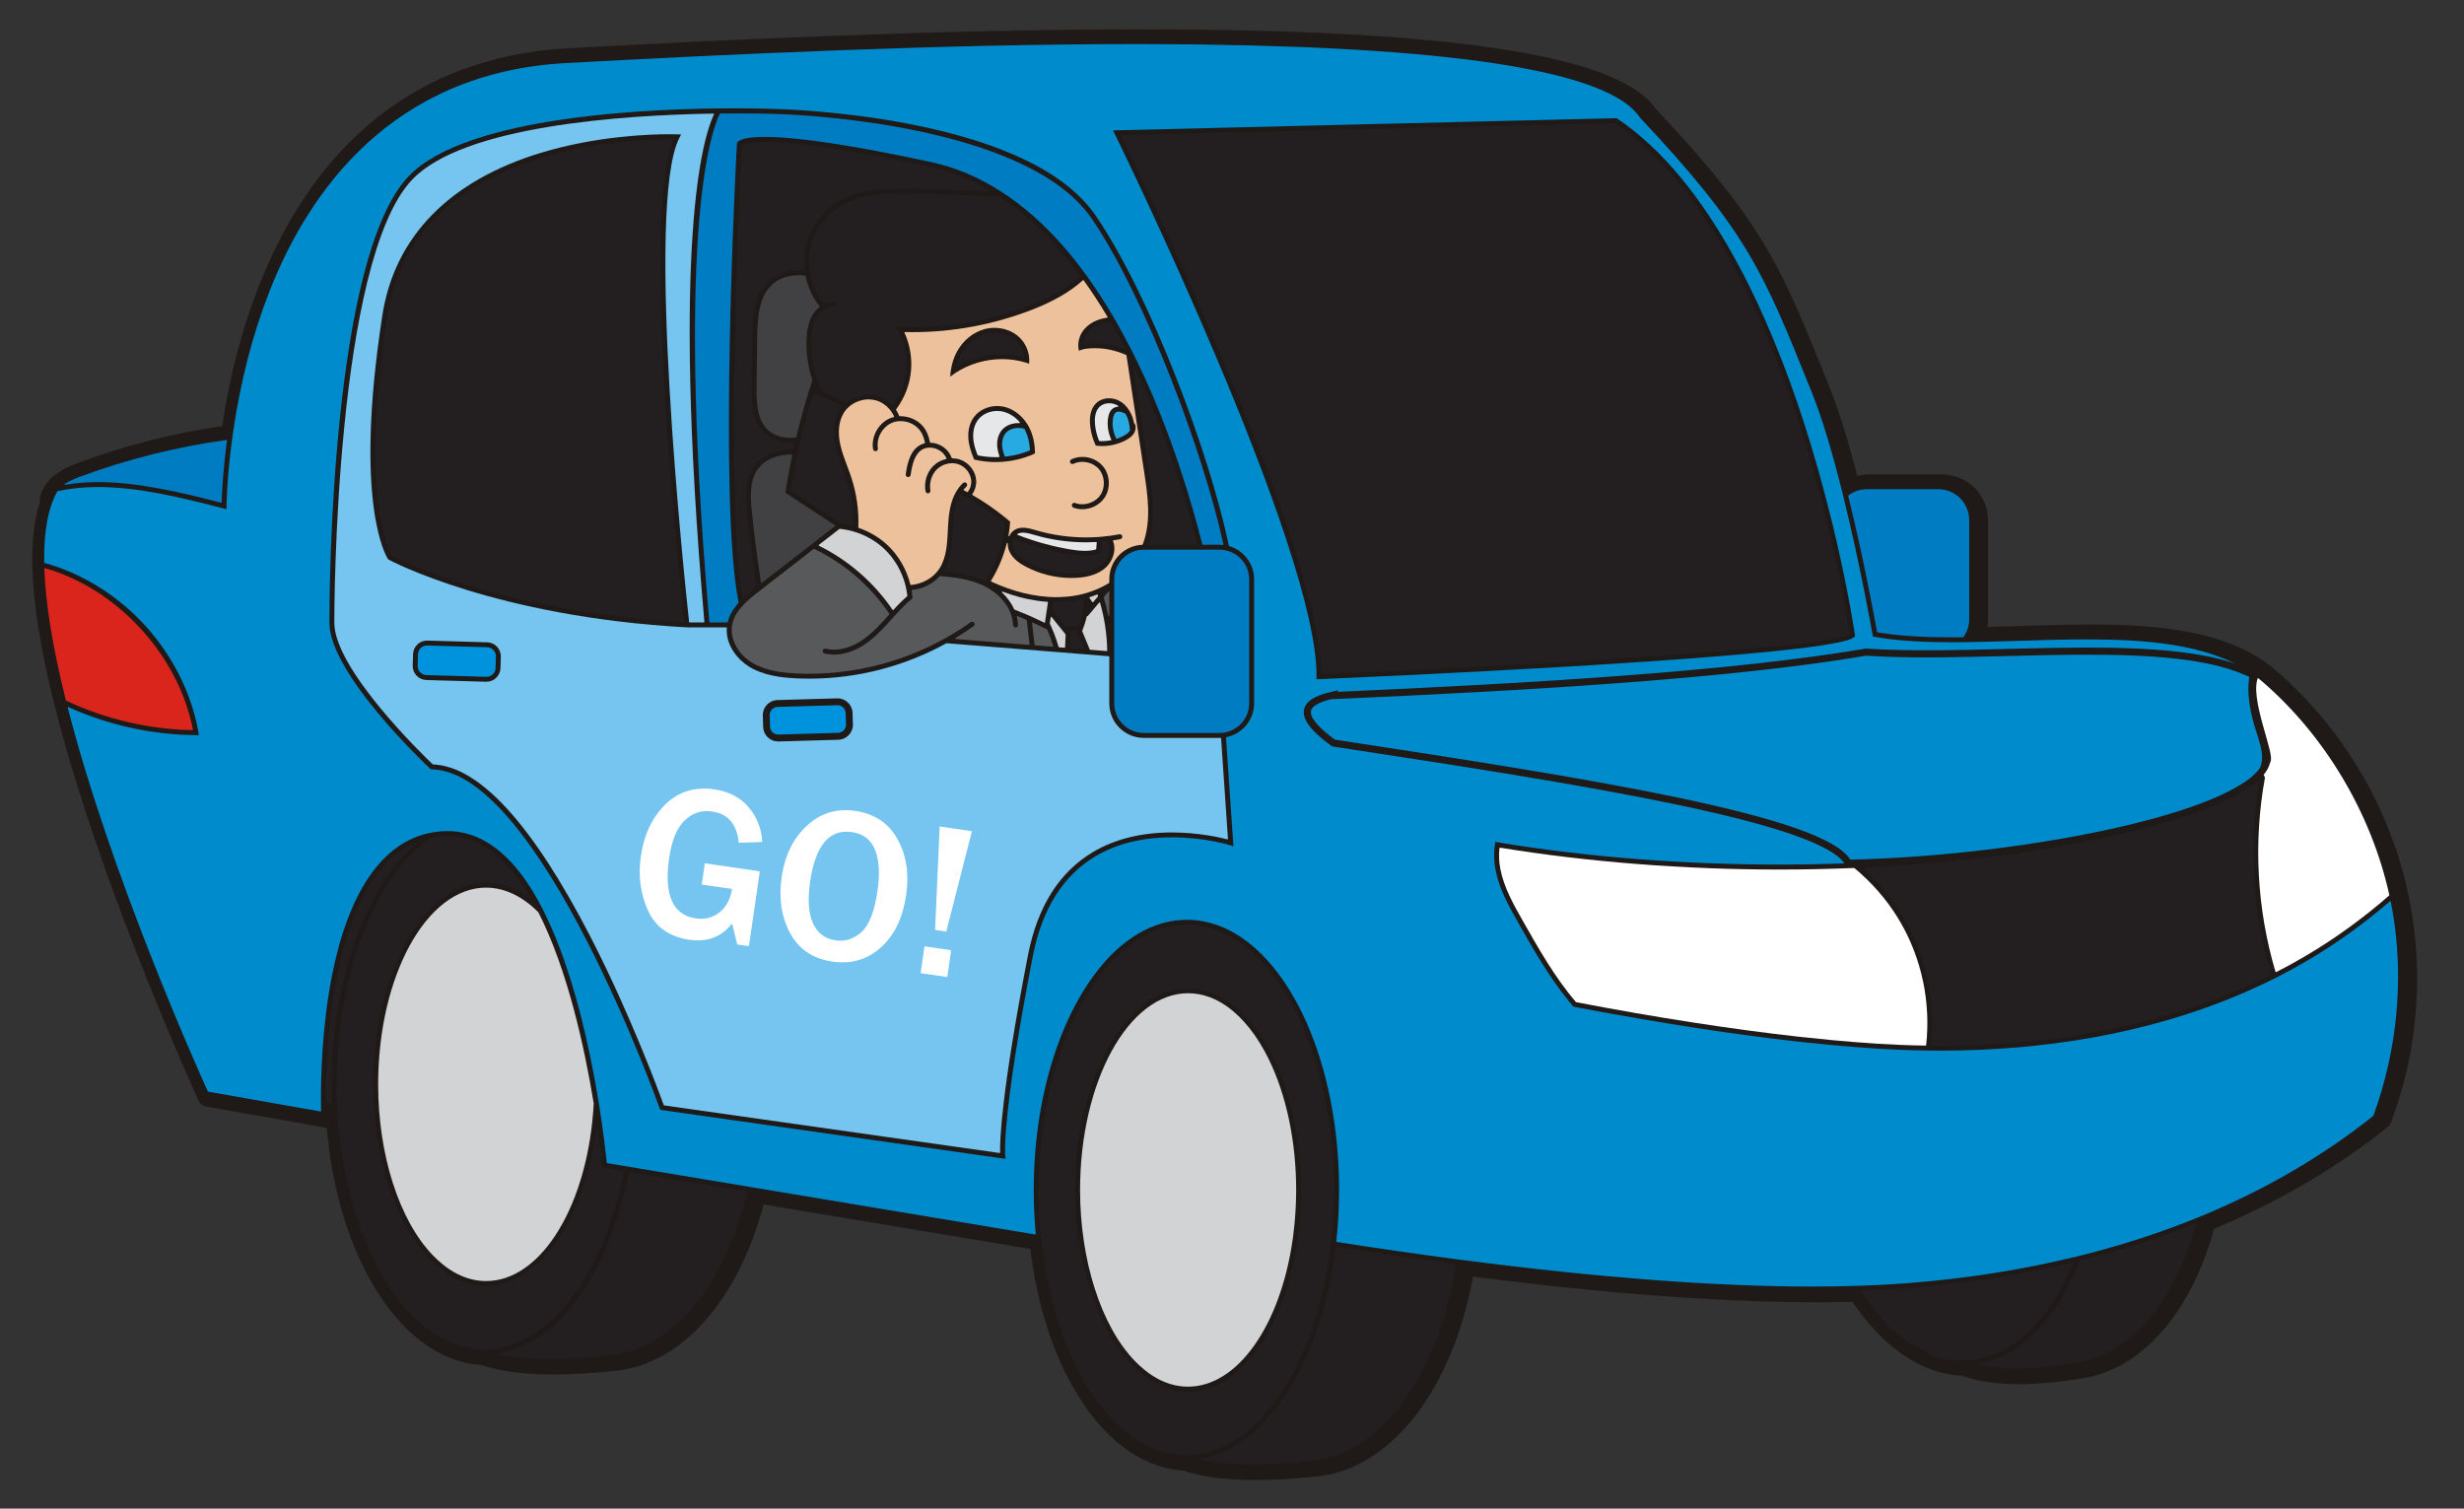 <?xml version="1.0" encoding="UTF-8"?>
<!DOCTYPE svg PUBLIC "-//W3C//DTD SVG 1.1//EN" "http://www.w3.org/Graphics/SVG/1.1/DTD/svg11.dtd">
<!-- Creator: CorelDRAW -->
<svg xmlns="http://www.w3.org/2000/svg" xml:space="preserve" width="245mm" height="150mm" style="shape-rendering:geometricPrecision; text-rendering:geometricPrecision; image-rendering:optimizeQuality; fill-rule:evenodd; clip-rule:evenodd"
viewBox="0 0 245 150">
 <rect x="0" y="0" width="245" height="150" fill="#333333" stroke="none"/>
 <defs>
  <style type="text/css">
   <![CDATA[
    .str0 {stroke:#1F1A17;stroke-width:0.706}
    .fil14 {fill:none}
    .fil4 {fill:#007CC3;fill-rule:nonzero}
    .fil8 {fill:#0093DD;fill-rule:nonzero}
    .fil0 {fill:#1F1A17;fill-rule:nonzero}
    .fil12 {fill:#75C5F0;fill-rule:nonzero}
    .fil9 {fill:#DA251D;fill-rule:nonzero}
    .fil7 {fill:white;fill-rule:nonzero}
    .fil1 {fill:#231F20;fill-rule:nonzero}
    .fil5 {fill:#27AAE1;fill-rule:nonzero}
    .fil13 {fill:#414042;fill-rule:nonzero}
    .fil2 {fill:#58595B;fill-rule:nonzero}
    .fil3 {fill:#D1D3D4;fill-rule:nonzero}
    .fil6 {fill:#E6E7E8;fill-rule:nonzero}
    .fil11 {fill:#ECC19C;fill-rule:nonzero}
    .fil10 {fill:#008CCC;fill-rule:nonzero}
   ]]>
  </style>
 </defs>
 <g id="Capa_x0020_1">
  <path id="path22" class="fil0" d="M3.971 49.916c-0.027,-0.164 -0.023,-0.333 0.016,-0.498 0.467,-1.948 2.321,-2.86 3.884,-3.437 4.587,-1.692 9.367,-2.909 14.22,-3.619 0.756,-5.012 1.982,-9.695 3.647,-13.93 2.549,-6.485 6.061,-11.743 10.437,-15.627 5.502,-4.883 12.359,-7.579 20.381,-8.013 14.887,-0.805 36.977,-1.875 56.847,-1.875 30.791,0 47.542,2.572 51.199,7.863 10.788,11.486 12.416,15.537 17.231,27.522l0.1 0.25c0.876,2.179 1.798,5.135 2.747,8.798 0.416,-0.123 0.85,-0.186 1.29,-0.186l7.124 0c2.525,0 4.579,2.054 4.579,4.579l0 9.871c0,0.242 -0.02,0.483 -0.059,0.722 1.116,-0.027 2.247,-0.062 3.28,-0.095 2.275,-0.071 4.627,-0.146 6.919,-0.146 6.51,0 13.79,0.537 18.426,4.519 6.559,5.635 11.218,13.391 13.119,21.84 0.042,0.188 0.082,0.376 0.122,0.565 0.102,0.485 0.185,0.914 0.255,1.312 1.192,6.792 0.614,13.839 -1.671,20.38 -0.106,0.303 -0.215,0.605 -0.327,0.903 -0.065,0.175 -0.177,0.328 -0.32,0.442 -0.259,0.208 -0.522,0.412 -0.788,0.619 -4.848,3.763 -10.393,6.96 -16.487,9.508 -0.534,1.943 -1.208,3.749 -2.007,5.374 -2.639,5.368 -6.523,8.729 -10.935,9.463 -2.477,0.412 -4.599,0.613 -6.49,0.613 -2.201,0 -4.03,-0.275 -5.584,-0.84 -3.989,-0.166 -7.854,-2.77 -10.932,-7.358 -1.179,0.03 -2.399,0.045 -3.633,0.045 -9.436,0 -20.904,-0.855 -34.098,-2.541 -2.007,11.154 -8.132,19.084 -15.426,19.855 -2.315,0.245 -4.415,0.368 -6.239,0.368 -2.942,0 -5.288,-0.31 -7.163,-0.946 -4.227,-0.276 -8.139,-3.27 -11.031,-8.447 -2.109,-3.776 -3.54,-8.46 -4.155,-13.589 -3.205,-0.534 -26.518,-4.419 -26.518,-4.419 -2.547,9.536 -8.122,15.84 -14.687,16.533 -2.316,0.245 -4.415,0.368 -6.239,0.368 -2.943,-0 -5.289,-0.31 -7.163,-0.946 -4.227,-0.276 -8.14,-3.27 -11.031,-8.447 -2.343,-4.195 -3.822,-9.395 -4.315,-15.128l-11.997 -2.117c-0.333,-0.061 -0.615,-0.281 -0.751,-0.583l-0.054 -0.117c-0.056,-0.121 -5.607,-12.264 -10.181,-25.633 -1.679,-4.907 -3.042,-9.421 -4.052,-13.417 -0.053,-0.21 -0.106,-0.42 -0.157,-0.627 -1.289,-5.223 -1.99,-9.677 -2.083,-13.238 -0.004,-0.177 -0.008,-0.352 -0.009,-0.525 -0.023,-2.346 0.231,-4.352 0.756,-5.969z"/>
  <path id="path34" class="fil1" d="M95.197 36.379c0.008,0 0.016,-0.002 0.024,-0.006 1.337,-0.753 2.866,-1.151 4.422,-1.151 0.718,0 1.43,0.088 2.117,0.261 0.004,0.001 0.008,0.002 0.012,0.002 0.012,0 0.024,-0.005 0.033,-0.013 0.012,-0.011 0.018,-0.028 0.015,-0.044 -0.092,-0.58 -0.367,-1.117 -0.775,-1.512 -0.546,-0.527 -1.332,-0.83 -2.158,-0.83 -0.281,0 -0.559,0.035 -0.827,0.105 -1.001,0.259 -1.924,1.003 -2.469,1.991 -0.185,0.334 -0.333,0.717 -0.442,1.137 -0.005,0.019 0.002,0.039 0.017,0.051 0.009,0.007 0.019,0.01 0.03,0.01z"/>
  <path id="path38" class="fil1" d="M111.81 34.697c0.014,0 0.027,-0.006 0.036,-0.016 0.014,-0.015 0.017,-0.037 0.007,-0.055 -0.458,-0.882 -0.929,-1.741 -1.4,-2.554 -0.009,-0.015 -0.025,-0.024 -0.042,-0.024 -0.001,0 -0.002,0 -0.003,0 -0.06,0.004 -0.121,0.009 -0.182,0.016 -0.886,0.103 -1.649,0.487 -2.095,1.053 -0.229,0.29 -0.375,0.662 -0.412,1.046 -0.002,0.015 0.004,0.03 0.015,0.041 0.009,0.009 0.021,0.013 0.033,0.013 0.003,0 0.006,-0 0.009,-0.001 0.076,-0.013 0.152,-0.026 0.234,-0.036 0.284,-0.032 0.574,-0.048 0.86,-0.048 0.997,0 1.98,0.189 2.921,0.562 0.006,0.002 0.012,0.003 0.018,0.003z"/>
  <path id="path42" class="fil1" d="M118.993 54.163c0.015,0 0.029,-0.007 0.039,-0.019 0.009,-0.012 0.013,-0.028 0.009,-0.042 -1.225,-4.768 -2.695,-9.262 -4.368,-13.356 -0.588,-1.438 -1.228,-2.881 -1.904,-4.29 -0.008,-0.017 -0.026,-0.028 -0.044,-0.028 -0.005,0 -0.01,0.001 -0.014,0.002 -0.023,0.007 -0.038,0.03 -0.034,0.054l1.578 10.409c0.344,2.269 0.733,4.84 -0.101,7.205 -0.005,0.015 -0.003,0.032 0.006,0.045 0.009,0.013 0.024,0.021 0.04,0.021l4.793 0z"/>
  <path id="path46" class="fil2" d="M80.474 66.988c4.399,0 8.8,-1.075 12.729,-3.107 0.267,-0.138 0.531,-0.281 0.794,-0.428 0.898,-0.502 1.747,-1.038 2.524,-1.592 0.042,-0.03 0.091,-0.045 0.142,-0.045 0.079,0 0.154,0.038 0.2,0.103 0.078,0.11 0.053,0.264 -0.057,0.342 -0.562,0.401 -1.172,0.799 -1.812,1.184 -0.018,0.011 -0.027,0.033 -0.022,0.053 0.005,0.021 0.023,0.036 0.044,0.037 0,0 7.306,0.585 7.307,0.585 0.013,0 0.026,-0.005 0.035,-0.015 0.01,-0.011 0.015,-0.025 0.013,-0.04l-0.279 -2.398c-0.002,-0.017 -0.013,-0.032 -0.029,-0.039 -0.292,-0.127 -0.593,-0.252 -0.896,-0.373 -0.006,-0.002 -0.012,-0.003 -0.018,-0.003 -0.012,0 -0.023,0.004 -0.032,0.012 -0.014,0.012 -0.02,0.031 -0.015,0.049 0.072,0.285 0.113,0.563 0.121,0.826 0.002,0.065 -0.021,0.128 -0.066,0.176 -0.045,0.048 -0.105,0.075 -0.17,0.077l-0 -0c-0.141,0 -0.249,-0.104 -0.253,-0.237 -0.013,-0.387 -0.094,-0.779 -0.242,-1.165 -0.08,-0.208 -0.183,-0.42 -0.307,-0.632 -0.002,-0.004 -0.005,-0.008 -0.009,-0.012 -0.459,-0.781 -1.177,-1.458 -2.07,-1.949 -0.117,-0.064 -0.236,-0.126 -0.358,-0.184 0.003,-0.018 -0.005,-0.037 -0.021,-0.048 -0.008,-0.005 -0.018,-0.008 -0.027,-0.008 -0.013,0 -0.027,0.006 -0.036,0.016 -1.347,-0.607 -2.809,-0.788 -4.187,-0.894 -0.002,0 -0.003,-0 -0.004,-0 -0.014,0 -0.027,0.006 -0.036,0.016 -0.431,0.475 -0.986,0.852 -1.602,1.09 -0.228,0.088 -0.468,0.158 -0.716,0.208 -0.126,0.025 -0.267,0.046 -0.431,0.064 -0.013,0.001 -0.026,0.008 -0.034,0.019 -0.009,0.011 -0.012,0.025 -0.009,0.038 0.013,0.075 0.023,0.133 0.032,0.191 0.026,0.182 0.046,0.371 0.061,0.577 -0.173,0.14 -0.328,0.273 -0.473,0.405 -0.446,0.409 -0.855,0.847 -1.197,1.222 -0.001,0.001 -0.371,0.41 -0.371,0.41 -0.4,0.445 -0.853,0.948 -1.324,1.406 -0.154,0.15 -0.314,0.297 -0.491,0.452 -0.328,0.287 -0.633,0.523 -0.932,0.721 -0.958,0.636 -2.028,0.987 -3.013,0.987 -0.33,0 -0.65,-0.038 -0.952,-0.114 -0.131,-0.033 -0.211,-0.166 -0.178,-0.297 0.027,-0.109 0.125,-0.185 0.237,-0.185 0.02,0 0.04,0.002 0.06,0.007 0.264,0.066 0.545,0.1 0.834,0.1 0.887,0 1.86,-0.322 2.739,-0.905 0.152,-0.101 0.313,-0.218 0.504,-0.369 0.188,-0.148 0.366,-0.299 0.531,-0.449 0.579,-0.526 1.104,-1.109 1.612,-1.674l0.1 -0.11c0.015,-0.017 0.017,-0.042 0.004,-0.06 -1.842,-2.747 -4.496,-5.038 -7.474,-6.451 -0.007,-0.003 -0.014,-0.005 -0.021,-0.005 -0.011,0 -0.021,0.004 -0.03,0.01l-5.585 4.331c-0.429,0.336 -0.925,0.738 -1.353,1.179 -0.145,0.15 -0.272,0.293 -0.388,0.437 -0.361,0.45 -0.598,0.895 -0.724,1.361 -0.025,0.094 -0.048,0.189 -0.064,0.287 -0.011,0.067 -0.018,0.135 -0.024,0.203 -0.116,1.277 0.672,2.674 1.961,3.476 1.361,0.848 3.061,1.033 4.39,1.099 0.45,0.022 0.907,0.034 1.361,0.034z"/>
  <path id="path50" class="fil1" d="M32.977 109.68c0.013,0 0.025,-0.005 0.034,-0.013 0.01,-0.01 0.016,-0.023 0.015,-0.037 0,0 -0.013,-0.391 -0.017,-0.535l-0.005 -0.215c-0.007,-0.353 -0.013,-0.707 -0.013,-1.064l0.001 -0.059c0.012,-10.114 3.196,-19.262 8.308,-23.875 0.018,-0.016 0.021,-0.043 0.009,-0.063 -0.009,-0.014 -0.025,-0.022 -0.041,-0.022 -0.007,0 -0.013,0.001 -0.02,0.004 -8.295,3.618 -8.868,20.648 -8.847,25.782 0,0.025 0.019,0.046 0.044,0.049 0,0 0.531,0.05 0.532,0.05z"/>
  <path id="path54" class="fil3" d="M88.791 60.657c0.014,0 0.027,-0.006 0.036,-0.016 0.357,-0.389 0.837,-0.894 1.377,-1.358 0.013,-0.011 0.019,-0.026 0.017,-0.042 -0.02,-0.183 -0.047,-0.366 -0.083,-0.56 -0.035,-0.188 -0.071,-0.352 -0.109,-0.503 -0.357,-1.387 -1.113,-2.674 -2.129,-3.624 -0.724,-0.677 -1.618,-1.218 -2.587,-1.565 -0.154,-0.056 -0.311,-0.105 -0.469,-0.151 -0.403,-0.115 -0.811,-0.196 -1.261,-0.253 -0.002,-0 -0.003,-0 -0.004,-0 -0.008,0 -0.018,0.002 -0.025,0.005 0,0 -0.055,-0.011 -0.056,-0.011 -0.011,0 -0.021,0.003 -0.03,0.01l-2.049 1.589c-0.013,0.01 -0.021,0.027 -0.019,0.044 0.002,0.017 0.012,0.032 0.027,0.039 2.938,1.452 5.471,3.656 7.324,6.374 0.008,0.012 0.022,0.02 0.037,0.021 0.001,0 0.002,0 0.004,0z"/>
  <path id="path58" class="fil4" d="M72.31 61.889c0.023,0 0.042,-0.015 0.048,-0.037 0.16,-0.652 0.51,-1.272 1.07,-1.898 0.011,-0.011 0.015,-0.027 0.012,-0.042 -2.028,-10.116 -0.245,-44.19 -0.168,-45.635l0.007 -0.067 0.018 -0.029c0.067,-0.133 0.461,-0.568 2.741,-0.568 3.265,0 8.826,0.84 16.53,2.499 2.419,0.52 4.78,1.517 7.019,2.961 0.255,0.165 0.52,0.343 0.788,0.531 2.1,1.473 4.113,3.364 5.983,5.621 0.467,0.564 0.951,1.185 1.44,1.848l0.041 0.056c0.091,0.123 0.172,0.234 0.253,0.346 0.898,1.247 1.784,2.617 2.635,4.072l0.094 0.16c0.066,0.112 0.132,0.224 0.197,0.338 0.218,0.381 0.436,0.776 0.666,1.208 0.245,0.446 0.471,0.876 0.697,1.322l0.109 0.207c0.053,0.103 0.107,0.207 0.16,0.312 0.135,0.269 0.269,0.543 0.402,0.817 0.722,1.485 1.421,3.053 2.078,4.66 1.697,4.155 3.185,8.716 4.423,13.557 0.006,0.022 0.025,0.037 0.047,0.037l1.668 -0c0.095,0 0.202,0.006 0.326,0.018 0.002,0 0.003,0 0.005,0 0.014,0 0.027,-0.006 0.036,-0.016 0.011,-0.012 0.015,-0.028 0.011,-0.043 -1.976,-9.135 -7.833,-24.676 -13.079,-32.369 -0.446,-0.654 -0.995,-1.296 -1.633,-1.909 -0.113,-0.108 -0.227,-0.215 -0.344,-0.321 -8.556,-7.7 -29.215,-8.19 -29.423,-8.194 -0.15,-0.006 -1.522,-0.054 -3.723,-0.054 -0.559,0 -1.17,0.004 -1.823,0.011 -0.018,0 -0.034,0.01 -0.042,0.026 -0.48,0.887 -4.592,9.842 -1.048,50.532 0.002,0.025 0.024,0.045 0.049,0.045l1.729 0z"/>
  <path id="path62" class="fil1" d="M48.145 134.181c3.475,-0.004 6.852,-2.238 9.51,-6.289 1.997,-3.045 3.511,-6.993 4.378,-11.419 0.003,-0.013 -0,-0.026 -0.008,-0.037 -0.008,-0.011 -0.019,-0.018 -0.032,-0.02 -0.333,-0.055 -2.115,-0.352 -2.115,-0.352l-0.017 -0.189c-0.001,-0.013 -0.13,-1.435 -0.454,-3.734 -0.003,-0.024 -0.024,-0.042 -0.049,-0.042l-0.001 0c-0.025,0 -0.045,0.019 -0.048,0.043 -1.127,9.111 -5.739,15.723 -10.966,15.723 -1.725,0 -3.383,-0.685 -4.927,-2.036 -0.163,-0.142 -0.31,-0.278 -0.451,-0.416 -3.612,-3.531 -5.855,-10.273 -5.855,-17.597 0,-11.055 5.039,-20.049 11.233,-20.049 0.818,0 1.64,0.161 2.443,0.479 0.159,0.063 0.312,0.129 0.455,0.198 0.466,0.221 0.944,0.513 1.421,0.87 0.009,0.007 0.019,0.01 0.029,0.01 0.012,0 0.024,-0.004 0.033,-0.013 0.017,-0.015 0.021,-0.041 0.01,-0.061 -0.33,-0.561 -0.663,-1.081 -0.993,-1.546 -0.1,-0.142 -0.201,-0.283 -0.304,-0.419 -2.074,-2.761 -4.419,-4.161 -6.968,-4.161 -0.125,0 -0.25,0.003 -0.377,0.01 -0.429,0.023 -0.852,0.078 -1.292,0.171 -5.64,4.026 -9.291,13.62 -9.321,24.449l-0.001 0.037c-0.001,0.362 0.005,0.722 0.013,1.082 0.004,0.204 0.011,0.406 0.017,0.609l0.019 0.482 0.013 0.263c0.298,5.866 1.715,11.46 3.99,15.751 2.267,4.277 5.296,7.094 8.528,7.932 0.55,0.143 1.121,0.232 1.697,0.265 0.001,0 0.001,0 0.002,0 0.008,0 0.019,-0.003 0.026,-0.007 0.107,0.011 0.233,0.014 0.359,0.014z"/>
  <path id="path66" class="fil5" d="M111.032 43.627c0.005,0 0.011,-0.001 0.015,-0.003 0.266,-0.09 0.514,-0.199 0.735,-0.324 0.171,-0.096 0.384,-0.231 0.52,-0.42 0.013,-0.018 0.025,-0.039 0.041,-0.07 0.004,-0.008 0.006,-0.017 0.006,-0.025 -0.017,-0.328 -0.059,-0.614 -0.126,-0.877 -0.068,-0.266 -0.17,-0.518 -0.302,-0.75 -0.005,-0.008 -0.011,-0.015 -0.019,-0.019 -0.099,-0.054 -0.181,-0.093 -0.26,-0.124 -0.154,-0.061 -0.292,-0.091 -0.412,-0.091 -0.09,0 -0.168,0.018 -0.233,0.052 -0.214,0.114 -0.3,0.422 -0.336,0.66 -0.096,0.646 0.02,1.344 0.327,1.964 0.008,0.017 0.026,0.027 0.044,0.027z"/>
  <path id="path70" class="fil5" d="M99.95 45.403c0.851,-0.09 1.668,-0.296 2.43,-0.615 0.019,-0.008 0.031,-0.027 0.03,-0.048 -0.042,-0.785 -0.227,-1.489 -0.55,-2.094 0,-0.023 -0.011,-0.021 -0.034,-0.026 -0.093,-0.021 -0.187,-0.039 -0.28,-0.051 -0.094,-0.011 -0.188,-0.017 -0.281,-0.017 -0.494,0 -0.937,0.165 -1.213,0.453 -0.317,0.329 -0.465,0.87 -0.395,1.448 0.032,0.272 0.11,0.564 0.243,0.919 0.007,0.019 0.025,0.032 0.046,0.032 0.002,0 0.003,0 0.005,-0z"/>
  <path id="path74" class="fil1" d="M73.882 59.471c0.012,0 0.025,-0.005 0.034,-0.013 0.429,-0.404 0.891,-0.772 1.246,-1.047l0.049 -0.038c0.014,-0.011 0.021,-0.029 0.018,-0.046 -0.383,-2.499 -0.703,-4.97 -0.951,-7.344 -0.171,-1.637 -0.264,-3.495 0.819,-4.814 0.699,-0.852 1.873,-1.384 3.219,-1.458 0.112,-0.006 0.223,-0.009 0.334,-0.009 0.066,0 0.131,0.001 0.197,0.003l0.001 -0c0.023,0 0.043,-0.016 0.048,-0.038 0.041,-0.183 0.083,-0.366 0.124,-0.549l0.011 -0.047c0.003,-0.015 -0.001,-0.031 -0.01,-0.042 -0.009,-0.011 -0.023,-0.018 -0.037,-0.018 -0.001,0 -0.002,0 -0.003,0 -0.113,0.006 -0.227,0.011 -0.338,0.011 -1.023,0 -1.833,-0.257 -2.475,-0.786 -1.364,-1.125 -1.454,-3.072 -1.432,-4.809l0.064 -4.942c0.027,-2.111 0.2,-4.472 1.902,-5.77 0.717,-0.546 1.663,-0.835 2.736,-0.835 0.149,0 0.317,0.008 0.512,0.024 0.001,0 0.003,0 0.004,0 0.013,0 0.026,-0.005 0.035,-0.015 0.01,-0.011 0.015,-0.025 0.013,-0.04 -0.083,-0.702 -0.064,-1.394 0.058,-2.057 0.362,-1.985 1.618,-3.778 3.36,-4.797 1.867,-1.092 4.068,-1.243 6.169,-1.243 0.323,0 0.647,0.004 0.973,0.009 2.603,0.044 5.229,0.129 7.804,0.254 0.001,0 0.002,0 0.002,0 0.021,0 0.041,-0.014 0.047,-0.035 0.006,-0.022 -0.003,-0.045 -0.022,-0.056 -1.908,-1.114 -3.902,-1.9 -5.928,-2.336 -9.565,-2.058 -14.238,-2.49 -16.475,-2.49 -1.533,0 -2.058,0.202 -2.212,0.288 -0.015,0.008 -0.024,0.024 -0.025,0.04 -0.073,1.416 -1.764,34.803 0.08,45.004 0.003,0.018 0.016,0.032 0.033,0.038 0.005,0.002 0.01,0.002 0.015,0.002z"/>
  <path id="path78" class="fil6" d="M109.603 43.862c0.277,0 0.566,-0.028 0.857,-0.084 0.015,-0.003 0.028,-0.013 0.035,-0.026 0.007,-0.013 0.007,-0.029 0.001,-0.043 -0.311,-0.676 -0.425,-1.439 -0.319,-2.146 0.076,-0.507 0.274,-0.85 0.589,-1.019 0.11,-0.059 0.238,-0.094 0.382,-0.104 0.021,-0.001 0.039,-0.016 0.044,-0.037 0.005,-0.021 -0.003,-0.042 -0.021,-0.053l-0.027 -0.018c-0.015,-0.01 -0.03,-0.021 -0.046,-0.03 -0.245,-0.137 -0.525,-0.21 -0.811,-0.21 -0.375,0 -0.723,0.129 -0.955,0.354 -0.465,0.45 -0.504,1.198 -0.454,1.747 0.049,0.547 0.184,1.096 0.402,1.629 0.007,0.017 0.024,0.029 0.042,0.03 0.094,0.006 0.188,0.01 0.282,0.01z"/>
  <path id="path82" class="fil6" d="M99.002 45.454c0.112,0 0.224,-0.003 0.335,-0.007 0.016,-0.001 0.03,-0.009 0.039,-0.021 0.009,-0.013 0.011,-0.029 0.006,-0.044 -0.112,-0.322 -0.179,-0.599 -0.212,-0.87 -0.088,-0.732 0.104,-1.405 0.529,-1.845 0.366,-0.381 0.938,-0.599 1.568,-0.599 0.021,0 0.101,0.004 0.101,0.004 0.019,0 0.036,-0.011 0.044,-0.028 0.008,-0.018 0.005,-0.038 -0.007,-0.053 -0.472,-0.551 -1.075,-0.931 -1.7,-1.071 -0.18,-0.04 -0.366,-0.061 -0.553,-0.061 -0.784,0 -1.526,0.355 -1.938,0.927 -0.538,0.747 -0.478,1.683 -0.395,2.175 0.065,0.387 0.188,0.796 0.386,1.288 0.006,0.015 0.02,0.026 0.036,0.03 0.572,0.117 1.165,0.176 1.76,0.176z"/>
  <path id="path86" class="fil1" d="M131.443 67.027c20.386,-0.864 45.094,-2.351 51.167,-3.572 0.189,-0.038 0.357,-0.076 0.511,-0.113 0.371,-0.091 0.635,-0.179 0.785,-0.263 0.018,-0.01 0.028,-0.03 0.025,-0.05 -0.08,-0.517 -0.521,-3.297 -1.374,-7.22 -0.002,-0.008 -0.006,-0.016 -0.011,-0.023 -0.14,-0.665 -0.302,-1.386 -0.478,-2.15 -0.002,-0.008 -0.006,-0.016 -0.012,-0.023 -0.92,-3.972 -1.986,-7.833 -3.157,-11.457 -3.305,-10.222 -9.158,-23.708 -18.281,-29.902 -0.008,-0.006 -0.018,-0.009 -0.027,-0.009 -0.001,0 -49.068,1.189 -49.068,1.189 -0.017,0 -0.032,0.009 -0.041,0.023 -0.009,0.014 -0.01,0.032 -0.002,0.047 2.024,4.148 19.78,40.893 19.912,53.473 0,0.013 0.006,0.026 0.015,0.035 0.009,0.009 0.021,0.013 0.034,0.013 0.001,0 0.002,0 0.002,0z"/>
  <path id="path90" class="fil7" d="M226.303 96.66c0.008,0 0.015,-0.002 0.022,-0.005 0.995,-0.509 1.955,-1.036 2.854,-1.565 2.969,-1.748 5.788,-3.785 8.381,-6.055 0.013,-0.012 0.019,-0.03 0.015,-0.048 -1.792,-8.128 -6.413,-15.877 -12.678,-21.26 -0.192,-0.165 -0.406,-0.335 -0.657,-0.521 -0.009,-0.006 -0.019,-0.01 -0.029,-0.01 -0.006,0 -0.012,0.001 -0.018,0.003 -0.016,0.006 -0.027,0.02 -0.03,0.036 -0.359,1.831 0.211,4.019 0.583,5.161 0.21,0.645 0.448,1.376 0.57,2.067 0.001,0.007 0.007,0.019 0.012,0.025 0.168,0.959 0.064,1.74 -0.322,2.377 -0.009,0.014 -0.009,0.032 -0.002,0.047 0.067,0.134 0.135,0.267 0.207,0.397 -1.168,6.384 -0.807,13.063 1.045,19.314 0.004,0.014 0.015,0.025 0.028,0.031 0.006,0.003 0.013,0.004 0.019,0.004z"/>
  <path id="path94" class="fil3" d="M48.344 127.374c2.683,0 5.254,-1.818 7.239,-5.119 1.971,-3.279 3.197,-7.732 3.453,-12.538 -0.901,-5.511 -2.586,-13.273 -5.503,-19.008 -0.811,-0.818 -1.668,-1.435 -2.556,-1.848 -0.146,-0.068 -0.299,-0.132 -0.454,-0.192 -0.722,-0.275 -1.455,-0.414 -2.179,-0.414 -5.924,0 -10.743,8.775 -10.743,19.56 0,7.001 2.084,13.514 5.438,16.998 0.14,0.146 0.288,0.291 0.44,0.432 1.521,1.413 3.158,2.13 4.866,2.13z"/>
  <path id="path98" class="fil7" d="M191.47 103.963c0.025,0 0.046,-0.019 0.049,-0.044 0.233,-2.118 0.129,-4.259 -0.309,-6.363 -0.002,-0.007 -0.008,-0.018 -0.013,-0.025 -0.068,-0.338 -0.15,-0.68 -0.237,-1.005 -0.44,-1.646 -1.082,-3.221 -1.91,-4.68 -1.053,-1.855 -2.412,-3.534 -4.037,-4.99l-0.131 -0.117c-0.077,-0.07 -0.148,-0.134 -0.221,-0.196 -0.026,-0.023 -0.039,-0.034 -0.039,-0.034 -0.045,-0.039 -0.096,-0.079 -0.147,-0.12l-0.095 -0.076c-0.009,-0.007 -0.02,-0.011 -0.031,-0.011 -0.001,0 -0.001,0 -0.002,0 -2.487,0.103 -4.989,0.155 -7.437,0.155 -9.485,0 -19.083,-0.752 -27.757,-2.174 -0.003,-0.001 -0.005,-0.001 -0.008,-0.001 -0.011,0 -0.021,0.003 -0.03,0.01 -0.011,0.008 -0.018,0.02 -0.019,0.034 -0.075,0.673 -0.049,1.361 0.08,2.044 0.348,1.847 1.296,3.522 2.213,5.142 1.571,2.775 3.195,5.644 5.299,8.116 0.007,0.008 0.017,0.014 0.028,0.016 7.823,1.506 15.494,2.696 22.185,3.441 0.002,0.001 0.013,0.003 0.016,0.003 0.007,0 0.015,-0.002 0.021,-0.004 0.015,0.007 0.393,0.048 0.45,0.055 0.003,0.001 0.013,0.002 0.014,0.002 0.007,0 0.015,-0.002 0.022,-0.005 3.467,0.383 6.636,0.635 9.399,0.751 0.269,0.011 0.536,0.02 0.804,0.028 0,0 0.552,0.02 0.635,0.022 0.404,0.011 0.804,0.018 1.204,0.024l0.001 0z"/>
  <path id="path102" class="fil1" d="M192.925 103.974c5.232,0 10.315,-0.437 15.107,-1.298 0.005,-0.001 0.01,-0.002 0.015,-0.003 0.138,-0.025 0.467,-0.086 0.467,-0.086 0.005,-0 0.011,-0.002 0.016,-0.004 3.405,-0.635 6.694,-1.492 9.785,-2.546 0.116,-0.04 0.464,-0.162 0.464,-0.162 2.437,-0.852 4.797,-1.845 7.014,-2.95 0.021,-0.011 0.032,-0.035 0.025,-0.058 -1.874,-6.268 -2.262,-12.992 -1.123,-19.445 0.004,-0.021 -0.007,-0.042 -0.026,-0.052 -0.007,-0.003 -0.015,-0.005 -0.022,-0.005 -0.013,0 -0.026,0.005 -0.035,0.015 -0.209,0.217 -0.458,0.417 -0.739,0.596 -3.697,2.35 -7.922,3.613 -11.936,4.627 -1.187,0.3 -2.451,0.593 -3.758,0.87 -0.166,0.035 -0.334,0.07 -0.502,0.104l-0.292 0.059c-2.445,0.499 -4.997,0.937 -7.584,1.3 -0.003,-0.001 -0.005,-0.001 -0.007,-0.001 -0.008,0 -0.013,0.003 -0.021,0.008 -0.117,0.014 -0.591,0.076 -0.634,0.082 -0.004,-0.001 -0.008,-0.001 -0.012,-0.001 -0.006,0 -0.012,0.001 -0.017,0.003 -0.004,0.001 -0.008,0.002 -0.012,0.004 -0.448,0.06 -0.891,0.119 -1.338,0.175 -0.201,0.025 -0.656,0.08 -0.656,0.08l-0.164 0.019c-3.658,0.438 -7.489,0.755 -11.386,0.943 -0.013,0.001 -0.025,0.007 -0.034,0.016 -0.054,0.06 -0.107,0.121 -0.16,0.183 -0.018,0.02 -0.016,0.051 0.004,0.069 1.656,1.487 3.04,3.2 4.113,5.09 0.71,1.251 1.293,2.604 1.731,4.021 0.098,0.315 0.18,0.604 0.253,0.882 0.632,2.422 0.817,4.914 0.55,7.407 -0.002,0.014 0.003,0.028 0.012,0.038 0.009,0.01 0.022,0.016 0.036,0.016 0.289,0.003 0.579,0.004 0.867,0.004z"/>
  <path id="path106" class="fil4" d="M21.991 49.99c0.011,0 0.021,-0.003 0.029,-0.01 0.012,-0.009 0.019,-0.023 0.02,-0.038 0.023,-0.827 0.12,-3.081 0.526,-6.141 0.002,-0.015 -0.003,-0.03 -0.014,-0.041 -0.009,-0.009 -0.021,-0.014 -0.035,-0.014 -0.002,0 -0.004,0 -0.007,0.001 -4.938,0.682 -9.806,1.9 -14.467,3.62 -0.415,0.153 -1.032,0.396 -1.593,0.74 -0.02,0.012 -0.028,0.037 -0.02,0.059 0.007,0.019 0.026,0.032 0.046,0.032 0.003,0 0.005,-0 0.008,-0.001 1.037,-0.174 2.137,-0.262 3.27,-0.262 4.009,0 8.412,1.06 12.225,2.053 0.004,0.001 0.008,0.002 0.013,0.002z"/>
  <path id="path110" class="fil4" d="M194.105 63.368c0.36,0 0.724,-0.002 1.09,-0.006 0.016,-0 0.03,-0.008 0.039,-0.021 0.371,-0.522 0.567,-1.133 0.567,-1.767l0 -9.87c0,-1.688 -1.373,-3.061 -3.061,-3.061l-7.123 0c-0.661,0 -1.293,0.212 -1.828,0.613 -0.016,0.012 -0.023,0.032 -0.018,0.051 1.539,6.245 2.657,12.362 2.866,13.525 0.004,0.02 0.02,0.036 0.04,0.04 1.972,0.339 4.333,0.497 7.429,0.497z"/>
  <path id="path114" class="fil1" d="M200.433 136.064c1.782,0 3.857,-0.195 6.166,-0.579 3.916,-0.652 7.404,-3.718 9.822,-8.635 0.764,-1.554 1.409,-3.281 1.916,-5.135 0.005,-0.018 -0.001,-0.037 -0.014,-0.05 -0.009,-0.008 -0.021,-0.013 -0.033,-0.013 -0.006,0 -0.012,0.001 -0.018,0.004 -0.782,0.314 -1.442,0.569 -2.078,0.804 -2.986,1.104 -6.142,2.073 -9.38,2.881 -0.015,0.004 -0.028,0.015 -0.034,0.03 -0.252,0.638 -0.496,1.202 -0.745,1.724 -2.321,4.868 -5.642,7.893 -9.352,8.515 -0.023,0.004 -0.04,0.024 -0.041,0.047 -0.001,0.024 0.015,0.044 0.038,0.049 1.099,0.238 2.362,0.358 3.753,0.358z"/>
  <path id="path118" class="fil1" d="M118.137 98.264c0.819,0 1.645,0.164 2.455,0.488 0.063,0.025 0.127,0.052 0.2,0.085 0.088,0.035 0.163,0.069 0.237,0.104 0.507,0.241 1.005,0.545 1.477,0.903 1.494,1.129 2.86,2.865 3.954,5.019 0.501,0.987 0.952,2.077 1.339,3.238 1.028,3.088 1.572,6.619 1.572,10.213 0,1.522 -0.1,3.057 -0.297,4.56l-0.019 0.144c-0.015,0.118 -0.029,0.23 -0.045,0.341 -1.288,8.834 -5.758,15.004 -10.872,15.004 -1.725,0 -3.383,-0.685 -4.927,-2.037 -0.163,-0.142 -0.31,-0.278 -0.451,-0.416 -3.612,-3.53 -5.856,-10.273 -5.856,-17.597 0,-11.055 5.039,-20.049 11.233,-20.049m-0.19 46.416c6.597,-0.016 12.43,-8.006 14.184,-19.431 0.07,-0.455 0.133,-0.913 0.187,-1.361 0.02,-0.162 0.039,-0.324 0.057,-0.486 0.041,-0.371 0.079,-0.745 0.111,-1.122 0.108,-1.261 0.166,-2.551 0.171,-3.835l0.001 -0.115c0.001,-0.351 -0.005,-0.7 -0.012,-1.049 -0.004,-0.232 -0.012,-0.462 -0.02,-0.692l-0.016 -0.403c-0.013,-0.308 -0.032,-0.615 -0.051,-0.921 -0.016,-0.249 -0.034,-0.498 -0.054,-0.746l-0.002 -0.03c-0.694,-8.432 -3.636,-15.785 -7.872,-19.67 -0.119,-0.109 -0.238,-0.214 -0.359,-0.318 -1.973,-1.689 -4.087,-2.549 -6.284,-2.554 -2.267,0.004 -4.443,0.916 -6.47,2.71 -0.229,0.203 -0.461,0.421 -0.687,0.65 -3.369,3.39 -5.914,9.132 -6.98,15.753 -0.093,0.578 -0.177,1.18 -0.25,1.787 -0.208,1.743 -0.318,3.539 -0.325,5.336l-0.001 0.112c-0.001,0.352 0.005,0.701 0.012,1.05 0.005,0.234 0.012,0.468 0.02,0.701l0.015 0.393c0.035,0.794 0.092,1.6 0.169,2.397 0.016,0.169 0.034,0.337 0.052,0.505 1.187,10.998 6.135,19.464 12.31,21.067 0.554,0.144 1.126,0.233 1.699,0.264 0.001,0 0.002,0 0.002,0 0.009,0 0.019,-0.003 0.026,-0.007 0.106,0.012 0.236,0.016 0.366,0.016l0 0z"/>
  <path id="path122" class="fil3" d="M118.137 137.873c4.878,0 9.151,-6.001 10.391,-14.593 0.017,-0.119 0.033,-0.239 0.048,-0.36l0.016 -0.125c0.191,-1.477 0.288,-2.985 0.288,-4.481 0,-4.831 -0.981,-9.474 -2.761,-13.073 -1.09,-2.204 -2.466,-3.958 -3.978,-5.072 -0.455,-0.333 -0.915,-0.608 -1.371,-0.818 -0.15,-0.069 -0.297,-0.131 -0.438,-0.184 -0.72,-0.274 -1.46,-0.412 -2.196,-0.412 -5.924,0 -10.743,8.775 -10.743,19.56 0,7 2.084,13.514 5.438,16.998 0.142,0.147 0.29,0.292 0.44,0.432 1.521,1.413 3.158,2.13 4.865,2.13z"/>
  <path id="path126" class="fil1" d="M54.625 135.108c1.777,0 3.832,-0.122 6.108,-0.362 6.099,-0.644 11.304,-6.861 13.585,-16.224 0.003,-0.013 0.001,-0.027 -0.007,-0.039 -0.008,-0.011 -0.019,-0.019 -0.033,-0.021 -0.571,-0.095 -11.695,-1.948 -11.698,-1.948 -0.023,0 -0.043,0.017 -0.048,0.04 -1.926,10.026 -7.039,17.093 -13.026,18.005 -0.023,0.003 -0.041,0.023 -0.042,0.047 -0,0.024 0.016,0.045 0.039,0.049 1.43,0.301 3.153,0.453 5.121,0.453z"/>
  <path id="path130" class="fil1" d="M193.924 135.308c0.084,0 0.158,-0.044 0.204,-0.121l0.306 0.056c0.102,0.022 0.205,0.041 0.312,0.057 0.017,0.003 0.033,0.004 0.049,0.004 0.084,0 0.161,-0.034 0.22,-0.096 0,0 0.053,0.024 0.073,0.031l0.137 0.004c0.175,0 0.352,-0.005 0.525,-0.016 4.189,-0.285 7.976,-3.799 10.392,-9.64 0.007,-0.017 0.004,-0.037 -0.008,-0.051 -0.01,-0.011 -0.023,-0.017 -0.037,-0.017 -0.004,0 -0.008,0.001 -0.012,0.002 -4.937,1.191 -10.164,2.025 -15.534,2.479 -0.039,0 -0.082,0.004 -0.122,0.011l-0.175 0.016c-0.013,0.001 -0.026,0.007 -0.034,0.018 -0.009,0.011 -0.012,0.024 -0.011,0.037l0.003 0.021c-0.018,0.013 -0.036,0.026 -0.053,0.041 -0.052,-0.034 -0.111,-0.058 -0.173,-0.06l-0.036 -0.001c-0.082,0 -0.155,0.011 -0.232,0.035l-0.001 -0.002c-0.003,-0.025 -0.024,-0.043 -0.048,-0.043 -0.001,0 -0.225,0.017 -0.225,0.017 -0.28,0.022 -0.559,0.044 -0.841,0.063 -1.098,0.074 -2.285,0.134 -3.527,0.178 -0.018,0.001 -0.034,0.011 -0.042,0.026 -0.008,0.016 -0.007,0.035 0.002,0.05 1.965,2.967 4.181,5.003 6.586,6.053 0.02,0.077 0.067,0.135 0.135,0.167 0.397,0.183 0.767,0.326 1.165,0.45 0.025,0.008 0.051,0.012 0.077,0.012 0.063,0 0.125,-0.024 0.178,-0.067l0.634 0.263c0.04,0.017 0.077,0.025 0.113,0.025z"/>
  <path id="path134" class="fil1" d="M124.418 145.607c1.777,0 3.832,-0.122 6.108,-0.362 6.807,-0.72 12.531,-8.558 14.244,-19.505 0.002,-0.013 -0.001,-0.026 -0.009,-0.037 -0.008,-0.011 -0.02,-0.018 -0.033,-0.019 -3.832,-0.503 -7.826,-1.079 -11.87,-1.71 -0.002,-0.001 -0.005,-0.001 -0.007,-0.001 -0.011,0 -0.021,0.004 -0.03,0.01 -0.011,0.008 -0.017,0.02 -0.019,0.033 -0.056,0.456 -0.117,0.898 -0.18,1.314 -0.133,0.868 -0.293,1.734 -0.475,2.575 -2.066,9.524 -7.104,16.259 -12.836,17.156 -0.024,0.003 -0.041,0.023 -0.041,0.047 -0.001,0.024 0.016,0.044 0.039,0.049 1.427,0.299 3.146,0.451 5.112,0.451z"/>
  <path id="path138" class="fil4" d="M121.267 72.877c0.022,0 0.044,-0.001 0.066,-0.003l0.048 -0.003c0.178,-0.007 0.337,-0.025 0.485,-0.056 1.356,-0.282 2.34,-1.492 2.34,-2.877l0 -12.347c0,-1.211 -0.764,-2.315 -1.901,-2.746 -0.174,-0.066 -0.354,-0.115 -0.537,-0.147 -0.178,-0.031 -0.342,-0.046 -0.5,-0.046l-7.54 0c-0.107,0 -0.222,0.008 -0.352,0.023 -1.474,0.177 -2.587,1.431 -2.587,2.916l0 12.347c0,1.62 1.318,2.939 2.939,2.939l7.54 0z"/>
  <path id="path142" class="fil2" d="M104.68 64.308c0.015,0 0.029,-0.007 0.038,-0.018 0.01,-0.013 0.013,-0.029 0.009,-0.045 -0.164,-0.557 -0.364,-1.105 -0.596,-1.629 -0.005,-0.01 -0.013,-0.019 -0.022,-0.024 -0.453,-0.232 -0.931,-0.463 -1.422,-0.687 -0.006,-0.003 -0.013,-0.004 -0.02,-0.004 -0.01,0 -0.02,0.003 -0.029,0.01 -0.014,0.01 -0.022,0.028 -0.02,0.045l0.252 2.168c0.003,0.023 0.021,0.041 0.045,0.043 0,0 1.764,0.141 1.765,0.141z"/>
  <path id="path146" class="fil3" d="M105.854 64.402c0.012,0 0.024,-0.004 0.033,-0.012 0.01,-0.009 0.016,-0.022 0.016,-0.035l0.053 -1.254c0.001,-0.012 -0.003,-0.024 -0.011,-0.033l-1.383 -1.72c-0.01,-0.012 -0.024,-0.018 -0.038,-0.018 -0.004,0 -0.009,0.001 -0.013,0.002 -0.019,0.005 -0.033,0.021 -0.036,0.04l-0.082 0.552c-0.002,0.01 -0.005,0.019 -0.009,0.03 -0.005,0.013 -0.006,0.032 -0.001,0.045l0.029 0.06c0.03,0.062 0.06,0.123 0.089,0.186 0.099,0.215 0.197,0.448 0.301,0.714 0.177,0.452 0.331,0.911 0.457,1.364 0.006,0.02 0.023,0.034 0.043,0.036 0,0 0.55,0.044 0.551,0.044z"/>
  <path id="path150" class="fil3" d="M110.043 64.737c0.013,0 0.025,-0.005 0.034,-0.013 0.01,-0.01 0.016,-0.023 0.015,-0.037 -0.026,-1.607 -0.265,-3.208 -0.711,-4.758 -0.005,-0.018 -0.019,-0.031 -0.037,-0.035 -0.003,-0.001 -0.007,-0.001 -0.01,-0.001 -0.014,0 -0.028,0.006 -0.037,0.017l-1.09 1.292c-0.025,0.029 -0.061,0.051 -0.113,0.067 -0.017,0.005 -0.03,0.019 -0.034,0.036 -0.061,0.265 -0.137,0.534 -0.234,0.821 -0.058,0.173 -0.121,0.344 -0.188,0.509l-0.032 0.082c-0.005,0.012 -0.005,0.025 0,0.037l0.75 1.821c0.007,0.017 0.023,0.029 0.041,0.03 0,0 1.644,0.132 1.645,0.132z"/>
  <path id="path154" class="fil1" d="M107.745 64.553c0.015,0 0.03,-0.007 0.039,-0.02 0.01,-0.014 0.012,-0.032 0.006,-0.047l-0.724 -1.758c-0.008,-0.019 -0.029,-0.036 -0.049,-0.036 -0.001,0 -0.512,0.046 -0.512,0.046 -0.025,0.002 -0.044,0.022 -0.045,0.046l-0.068 1.615c-0.001,0.026 0.019,0.049 0.045,0.051 0,0 1.307,0.105 1.308,0.105z"/>
  <path id="path158" class="fil8" d="M83.339 72.964c0.498,-0.014 0.892,-0.431 0.878,-0.929l-0.033 -1.136c-0.013,-0.476 -0.387,-0.852 -0.861,-0.877l0 -0.001c0,-0.024 -0.017,-0.044 -0.041,-0.048 -0.003,-0.001 -0.006,-0.001 -0.009,-0.001 -0.02,0 -0.039,0.013 -0.046,0.032l-0.007 0.018 -5.908 0.169c-0.498,0.014 -0.892,0.431 -0.877,0.929l0.032 1.136c0.007,0.241 0.107,0.465 0.283,0.631 0.171,0.161 0.385,0.247 0.619,0.247 0.001,0 5.968,-0.17 5.968,-0.17z"/>
  <path id="path162" class="fil1" d="M67.977 61.87c0.013,0 0.026,-0.005 0.036,-0.015 0.01,-0.011 0.014,-0.025 0.013,-0.039 -0.448,-4.083 -4.284,-40.116 -1.099,-47.91 0.006,-0.015 0.004,-0.032 -0.005,-0.045 -0.009,-0.014 -0.024,-0.022 -0.04,-0.022 -0.084,-0.001 -0.179,-0.001 -0.285,-0.001 -1.993,0 -7.213,0.177 -12.633,1.817 -9.064,2.743 -14.265,8.054 -15.46,15.785 -2.706,17.507 0.111,23.21 0.441,23.802 0.005,0.008 0.012,0.015 0.02,0.019 1.09,0.568 11.161,5.579 29.01,6.61 0.001,0 0.002,0 0.003,0z"/>
  <path id="path166" class="fil9" d="M19.132 72.597c0.014,0 0.028,-0.006 0.037,-0.018 0.009,-0.011 0.013,-0.026 0.011,-0.041 -1.441,-7.389 -7.49,-13.987 -14.71,-16.044 -0.004,-0.001 -0.009,-0.002 -0.013,-0.002 -0.011,0 -0.021,0.003 -0.03,0.01 -0.013,0.01 -0.019,0.025 -0.019,0.04 0.123,3.498 0.843,7.902 2.141,13.088 0.004,0.014 0.013,0.026 0.027,0.032 3.901,1.841 8.243,2.855 12.555,2.933l0.001 0z"/>
  <path id="path170" class="fil10" d="M160.815 11.797c9.282,6.247 15.212,19.881 18.553,30.217 0.98,3.032 1.889,6.243 2.702,9.544 0.002,0.007 0.007,0.016 0.012,0.022 0.161,0.67 0.321,1.337 0.472,1.992 0.002,0.008 0.007,0.017 0.012,0.023 1.312,5.661 1.87,9.495 1.876,9.534l0.017 0.118 -0.083 0.086c-0.122,0.127 -0.436,0.259 -0.934,0.392 -0.162,0.043 -0.343,0.087 -0.542,0.13 -8.257,1.798 -47.316,3.486 -51.742,3.673l-0.26 0.011 0.005 -0.259c0.169,-12.685 -19.861,-53.56 -20.063,-53.972l-0.169 -0.344c0,0 49.8,-1.206 50.08,-1.213l0.065 0.044zm-44.275 71.459c-2.954,0 -5.517,0.634 -7.619,1.885 -3.222,1.917 -5.316,5.257 -6.225,9.926 -3.141,16.154 -2.749,19.802 -2.744,19.837l0.043 0.321c-0.064,-0.01 -34.005,-4.825 -34.347,-4.874l-0.05 -0.14c-0.119,-0.335 -11.975,-33.495 -22.667,-33.718l-0.094 -0.002 -0.068 -0.064c-0.409,-0.383 -10.016,-9.438 -10.016,-14.523 0,-3.686 0.22,-36.243 7.85,-44.35 5.763,-6.122 24.581,-6.783 32.405,-6.783 2.429,0 4.004,0.06 4.176,0.067 0.063,0.001 6.349,0.143 13.264,1.493 9.408,1.836 15.641,4.912 18.527,9.145 5.429,7.962 11.323,23.671 13.216,32.789 0.004,0.018 0.017,0.032 0.034,0.037 1.456,0.424 2.473,1.776 2.473,3.288l0 12.347c0,1.626 -1.158,3.038 -2.754,3.358 -0.024,0.005 -0.041,0.027 -0.039,0.051l0.738 10.797 -0.342 -0.108c-0.025,-0.008 -2.523,-0.781 -5.759,-0.781m63.658 44.664c1.329,0 2.635,-0.017 3.883,-0.052 0.004,0.002 0.009,0.003 0.013,0.003l0.009 -0.05 0.018 0.046 0.526 -0.014c0.003,0.001 0.013,0.003 0.015,0.003 0.008,0 0.017,-0.002 0.023,-0.003 1.374,-0.045 2.682,-0.108 3.886,-0.189 0.358,-0.024 0.721,-0.051 1.086,-0.079l0 -0.002c0.006,0.001 0.016,0.002 0.017,0.001l0.473 -0.038c5.615,-0.456 11.081,-1.327 16.246,-2.587l0.002 -0c0.007,0 0.02,-0.004 0.026,-0.007 0.175,-0.043 0.351,-0.086 0.528,-0.131 0.002,0 0.004,0 0.006,0l0.027 -0.059 0.012 0.048c4.008,-1.006 7.88,-2.264 11.508,-3.739 0.188,-0.077 0.376,-0.154 0.564,-0.232 6.268,-2.605 11.955,-5.929 16.901,-9.879 0.007,-0.006 0.012,-0.013 0.015,-0.021 2.394,-6.491 3.071,-13.73 1.903,-20.383 -0.053,-0.304 -0.113,-0.607 -0.174,-0.91 -0.003,-0.017 -0.016,-0.031 -0.032,-0.037 -0.005,-0.002 -0.011,-0.003 -0.016,-0.003 -0.012,0 -0.023,0.004 -0.032,0.012 -2.552,2.208 -5.312,4.191 -8.205,5.895 -0.962,0.566 -1.975,1.121 -3.012,1.648 -0.11,0.056 -0.443,0.221 -0.443,0.221 -2.238,1.113 -4.618,2.113 -7.074,2.97 0,0 -0.346,0.121 -0.464,0.161 -3.109,1.059 -6.417,1.918 -9.832,2.555 -0.005,0 -0.484,0.089 -0.486,0.09 -4.832,0.868 -9.939,1.308 -15.19,1.308 -0.209,0 -0.419,-0.003 -0.629,-0.006l-0.841 -0.01c-0.405,-0.006 -0.811,-0.015 -1.219,-0.026 -0.013,-0.001 -0.827,-0.026 -0.827,-0.026 -0.202,-0.006 -0.403,-0.011 -0.605,-0.02 -2.769,-0.117 -5.944,-0.369 -9.434,-0.748 0,0 -0.006,-0.002 -0.007,-0.002l-0.469 -0.05c-0.002,-0.001 -0.013,-0.003 -0.016,-0.003 -0.007,0 -0.015,0.002 -0.021,0.004 -6.512,-0.73 -13.995,-1.883 -21.623,-3.336l-0.791 -0.152 -0.125 -0.143c-0.079,-0.093 -0.155,-0.188 -0.232,-0.284l-0.134 -0.166c-1.979,-2.428 -3.578,-5.254 -4.988,-7.746 -0.936,-1.654 -1.903,-3.364 -2.267,-5.29 -0.145,-0.769 -0.174,-1.532 -0.086,-2.268 0.022,-0.182 0.046,-0.34 0.074,-0.483 0.012,0.003 0.493,0.084 0.493,0.084 8.642,1.421 18.23,2.172 27.726,2.172 2.297,0 4.611,-0.044 6.878,-0.131l1.526 -0.061c0.122,-0.006 0.485,-0.026 0.62,-0.033l0.051 -0.003c0.024,-0.001 0.034,-0.002 0.039,-0.002 3.965,-0.202 7.857,-0.539 11.566,-1.002 0.312,-0.039 0.624,-0.079 0.934,-0.12 0.014,-0.002 0.026,-0.01 0.034,-0.021 -0.002,-0.002 -0.002,-0.003 0.001,-0.003 0.004,0 0.012,0.002 0.026,0.009 0.006,0.003 0.013,0.004 0.02,0.004 0.002,0 0.256,-0.033 0.256,-0.033 0.134,-0.017 0.268,-0.034 0.401,-0.052 0.004,0.001 0.008,0.001 0.013,0.001 0.004,0 0.008,-0 0.012,-0.002 2.461,-0.34 4.901,-0.747 7.258,-1.212l0.191 -0.037c0.238,-0.047 0.475,-0.094 0.711,-0.142 1.542,-0.318 3.014,-0.653 4.377,-0.998 3.975,-1.004 8.154,-2.253 11.793,-4.565 1.909,-1.213 1.363,-2.89 0.671,-5.013 -0.411,-1.263 -1.029,-3.677 -0.545,-5.659 0.005,-0.02 -0.003,-0.041 -0.02,-0.052 -4.328,-2.874 -10.647,-3.262 -16.256,-3.262 -2.261,0 -4.602,0.074 -6.866,0.145 -1.605,0.05 -3.42,0.108 -5.128,0.129 -0.231,0.003 -0.461,0.006 -0.69,0.007 -0.222,0.001 -0.664,0.002 -0.665,0.002 -3.226,0 -5.68,-0.172 -7.721,-0.54l-0.168 -0.03 -0.029 -0.169c-0.048,-0.274 -1.197,-6.766 -2.838,-13.466l-0.137 -0.556c-1.058,-4.253 -2.082,-7.624 -3.044,-10.018l-0.101 -0.251c-4.744,-11.808 -6.342,-15.786 -16.998,-27.122l-0.026 -0.033c-2.928,-4.444 -17.45,-6.881 -43.16,-7.243 -2.229,-0.031 -4.569,-0.047 -6.957,-0.047 -19.279,0 -40.399,1.008 -56.646,1.886 -17.367,0.939 -25.618,12.844 -29.482,22.666 -1.695,4.307 -2.925,9.095 -3.656,14.231 -0.024,0.17 -0.047,0.338 -0.07,0.503 -0.539,3.988 -0.554,6.625 -0.554,6.65l-0.001 0.316 -0.306 -0.08c-4.118,-1.079 -8.473,-2.133 -12.465,-2.133 -1.46,0 -2.777,0.136 -4.027,0.415 -0.014,0.003 -0.025,0.012 -0.032,0.024 -0.91,1.63 -1.347,4.008 -1.3,7.067 0,0.021 0.015,0.041 0.036,0.046 3.749,1.03 7.321,3.259 10.056,6.279 2.665,2.942 4.516,6.619 5.209,10.355 0.031,0.163 0.058,0.326 0.084,0.489l-0.098 0.001c-0.074,0 -0.149,-0.002 -0.224,-0.004l-0.175 -0.004c-4.268,-0.055 -8.582,-1.017 -12.477,-2.781 -0.007,-0.003 -0.013,-0.004 -0.02,-0.004 -0.011,0 -0.023,0.004 -0.032,0.011 -0.014,0.012 -0.021,0.031 -0.016,0.05 4.293,16.705 12.951,36 13.925,38.146 0.006,0.015 0.02,0.025 0.036,0.028l11.167 1.971c0.003,0.001 0.006,0.001 0.009,0.001 0.012,0 0.023,-0.004 0.032,-0.012 0.011,-0.01 0.017,-0.024 0.017,-0.038 -0.002,-0.108 -0.005,-0.24 -0.007,-0.391 -0.002,-0.146 -0.004,-0.309 -0.005,-0.493 -0.014,-2.52 0.107,-7.497 1.086,-12.517 1.609,-8.249 4.923,-13.165 9.584,-14.216 0,0 0.051,-0.01 0.054,-0.011 0.353,-0.077 0.729,-0.134 1.117,-0.167l0.122 -0.01c0.071,-0.006 0.133,-0.012 0.196,-0.015 0.142,-0.008 0.283,-0.011 0.423,-0.011 2.686,0 5.132,1.418 7.272,4.213 0.102,0.134 0.204,0.27 0.305,0.409 0.671,0.931 1.324,2.019 1.938,3.235 0.281,0.556 0.559,1.147 0.825,1.756 0.862,1.97 1.666,4.258 2.391,6.8 0.694,2.433 1.317,5.125 1.854,8.001 0.001,0.003 0.002,0.007 0.003,0.01 0.16,0.863 0.311,1.728 0.448,2.582 0.001,0.008 0.005,0.017 0.011,0.024 0.484,3.02 0.727,5.312 0.789,5.942 0.002,0.022 0.019,0.04 0.041,0.044 0,0 14.082,2.348 14.087,2.348 0,0 28.474,4.746 28.477,4.746 0.012,0 0.024,-0.005 0.033,-0.013 0.011,-0.01 0.017,-0.025 0.015,-0.04 -0.068,-0.748 -0.118,-1.499 -0.149,-2.232 -0.005,-0.118 -0.01,-0.237 -0.014,-0.356 -0.005,-0.126 -0.009,-0.252 -0.013,-0.379 0,0 -0.007,-0.246 -0.01,-0.368 -0.007,-0.345 -0.013,-0.691 -0.012,-1.058l0.001 -0.118c0.007,-2.431 0.198,-4.838 0.568,-7.153 0.094,-0.59 0.203,-1.189 0.323,-1.78 1.128,-5.546 3.306,-10.364 6.133,-13.565 0.005,-0.006 0.01,-0.017 0.012,-0.025 0.23,-0.258 0.482,-0.525 0.744,-0.784 2.252,-2.234 4.818,-3.415 7.421,-3.415l0.035 -0.049 0 0.049c2.347,0.005 4.588,0.919 6.663,2.719 0.121,0.105 0.241,0.213 0.361,0.324 1.377,1.277 2.633,2.925 3.736,4.899 2.25,4.028 3.743,9.342 4.203,14.965l0.016 0.195c0.017,0.223 0.034,0.446 0.048,0.67 0.02,0.314 0.038,0.629 0.052,0.946 0.005,0.114 0.009,0.228 0.013,0.341 0.005,0.13 0.009,0.259 0.013,0.389 0.001,0.039 0.01,0.405 0.01,0.405 0.005,0.237 0.009,0.474 0.011,0.712l0.001 0.297 -0.001 0.131c-0.005,1.67 -0.098,3.347 -0.278,4.983 -0.003,0.026 0.015,0.05 0.041,0.054 4.076,0.636 8.094,1.215 11.941,1.72 0.039,0.005 0.47,0.061 0.483,0.063 13.525,1.76 25.255,2.651 34.865,2.651m0 -0l0 0 0 0z"/>
  <path id="path174" class="fil11" d="M90.57 58.166c0.834,-0.076 1.626,-0.407 2.229,-0.934 0.162,-0.142 0.309,-0.297 0.439,-0.461 0.081,-0.104 0.15,-0.202 0.211,-0.3 0.669,-1.089 0.734,-2.451 0.798,-3.768l0.021 -0.421c0.059,-1.11 0.203,-2.384 0.821,-3.424 0.074,-0.124 0.153,-0.242 0.235,-0.352 0.136,-0.181 0.277,-0.338 0.43,-0.48 0.045,-0.042 0.104,-0.065 0.167,-0.065 0.068,0 0.134,0.029 0.179,0.079 0.045,0.048 0.068,0.11 0.065,0.175 -0.003,0.065 -0.03,0.126 -0.078,0.17 -0.086,0.079 -0.173,0.174 -0.269,0.289 -0.009,0.011 -0.013,0.026 -0.01,0.041 0.003,0.014 0.012,0.027 0.025,0.034 0.114,0.059 0.228,0.119 0.341,0.18 0.007,0.004 0.015,0.006 0.023,0.006 0.015,0 0.031,-0.007 0.04,-0.021 0.238,-0.332 0.358,-0.721 0.338,-1.098 -0.039,-0.729 -0.586,-1.43 -1.302,-1.667 -0.144,-0.048 -0.301,-0.077 -0.478,-0.088 -0.042,-0.002 -0.085,-0.004 -0.127,-0.004 -0.12,0 -0.244,0.011 -0.368,0.032 -0.431,0.075 -0.833,0.275 -1.132,0.564 -0.536,0.518 -0.795,1.346 -0.66,2.11 0.011,0.064 -0.003,0.129 -0.04,0.183 -0.037,0.054 -0.094,0.09 -0.158,0.101 -0.015,0.003 -0.029,0.004 -0.043,0.004 -0.119,0 -0.22,-0.085 -0.241,-0.202 -0.166,-0.933 0.142,-1.91 0.801,-2.548 0.334,-0.323 0.767,-0.551 1.253,-0.661 0.015,-0.003 0.027,-0.013 0.034,-0.027 0.006,-0.013 0.006,-0.029 -0,-0.043 -0.077,-0.156 -0.161,-0.289 -0.249,-0.396 -0.318,-0.385 -0.811,-0.633 -1.321,-0.664 -0.032,-0.002 -0.063,-0.003 -0.095,-0.003 -0.131,0 -0.263,0.017 -0.392,0.049 -0.127,0.032 -0.228,0.07 -0.316,0.118 -0.789,0.431 -1.041,1.481 -1.197,2.552 -0.018,0.121 -0.12,0.21 -0.243,0.21 -0.011,0 -0.023,-0.001 -0.035,-0.003 -0.065,-0.009 -0.122,-0.043 -0.161,-0.096 -0.039,-0.052 -0.055,-0.117 -0.046,-0.182 0.174,-1.196 0.469,-2.377 1.447,-2.912 0.125,-0.068 0.27,-0.124 0.432,-0.165 0.025,-0.006 0.041,-0.032 0.036,-0.057 -0.091,-0.452 -0.231,-0.816 -0.427,-1.114 -0.417,-0.633 -1.175,-1.031 -1.976,-1.037l-0.012 0.048 -0.013 -0.047 -0.006 0c-0.152,0 -0.308,0.016 -0.458,0.048 -0.124,0.026 -0.234,0.059 -0.338,0.099 -0.988,0.387 -1.626,1.51 -1.453,2.558 0.011,0.064 -0.004,0.129 -0.042,0.182 -0.038,0.053 -0.095,0.089 -0.159,0.099 -0.013,0.002 -0.026,0.003 -0.039,0.003 -0.121,0 -0.222,-0.086 -0.242,-0.205 -0.21,-1.266 0.562,-2.625 1.757,-3.093 0.084,-0.033 0.183,-0.063 0.302,-0.093 0.014,-0.003 0.026,-0.013 0.033,-0.026 0.006,-0.013 0.006,-0.028 0,-0.042 -0.041,-0.087 -0.087,-0.177 -0.144,-0.274 -0.088,-0.149 -0.188,-0.288 -0.294,-0.415 -0.366,-0.431 -0.826,-0.74 -1.33,-0.89 -0.242,-0.072 -0.497,-0.109 -0.76,-0.109 -0.598,0 -1.203,0.191 -1.703,0.536 -0.151,0.105 -0.29,0.222 -0.415,0.35 -0.126,0.129 -0.234,0.263 -0.322,0.399 -0.525,0.808 -0.66,1.953 -0.38,3.223 0.157,0.715 0.422,1.42 0.678,2.102 0.143,0.381 0.302,0.804 0.436,1.217 0.511,1.575 0.74,3.226 0.68,4.905 -0.001,0.021 0.013,0.041 0.033,0.048 1.073,0.368 2.061,0.957 2.858,1.702 1.098,1.028 1.909,2.424 2.283,3.933 0.006,0.022 0.025,0.037 0.048,0.037 0.002,0 0.003,-0 0.004,-0z"/>
  <path id="path178" class="fil1" d="M88.762 40.294c0.015,-0.001 0.028,-0.008 0.037,-0.02 0.744,-1.037 1.192,-2.245 1.298,-3.494 0.109,-1.298 -0.151,-2.607 -0.753,-3.784 -0.087,-0.17 -0.183,-0.34 -0.285,-0.505 0.196,0.01 0.393,0.018 0.589,0.025 0.355,0.011 0.71,0.017 1.057,0.017 4.009,0 7.932,-0.728 11.659,-2.164 2.142,-0.825 3.787,-1.777 5.03,-2.911 0.019,-0.017 0.021,-0.045 0.006,-0.065 -2.467,-3.342 -5.151,-5.978 -7.978,-7.833 -0.007,-0.005 -0.015,-0.007 -0.024,-0.008 -2.988,-0.151 -5.963,-0.252 -8.845,-0.3 -0.322,-0.005 -0.642,-0.009 -0.96,-0.009 -2.034,0 -4.161,0.142 -5.927,1.176 -1.62,0.948 -2.788,2.616 -3.126,4.462 -0.125,0.682 -0.136,1.384 -0.035,2.088 0.023,0.161 0.055,0.329 0.098,0.517 0.223,0.988 0.667,1.912 1.283,2.674 0,0.001 0.02,0.04 0.02,0.041 0.009,0.017 0.026,0.026 0.043,0.026 0.007,0 0.014,-0.002 0.021,-0.005 0.313,-0.151 0.626,-0.228 0.93,-0.228 0.135,0 0.245,0.11 0.245,0.245 0,0.135 -0.11,0.245 -0.246,0.245 -0.645,0 -1.313,0.434 -1.702,1.105 -0.316,0.546 -0.48,1.238 -0.515,2.179 -0.065,1.748 0.296,3.525 1.043,5.138 0.005,0.011 0.014,0.019 0.025,0.024l2.385 1.08c0.007,0.003 0.013,0.004 0.02,0.004 0.011,0 0.022,-0.004 0.031,-0.011 0.613,-0.494 1.412,-0.777 2.192,-0.777 0.308,0 0.608,0.043 0.891,0.128 0.538,0.161 1.04,0.481 1.452,0.925 0.009,0.01 0.022,0.016 0.036,0.016 0.001,0 0.002,0 0.003,0z"/>
  <path id="path182" class="fil8" d="M48.369 67.296c0.495,0 0.893,-0.386 0.907,-0.877l0.033 -1.136c0.007,-0.241 -0.08,-0.47 -0.246,-0.646 -0.166,-0.176 -0.39,-0.277 -0.631,-0.284l-5.967 -0.172c-0.233,-0 -0.453,0.087 -0.621,0.246 -0.175,0.166 -0.276,0.39 -0.283,0.631l-0.033 1.136c-0.007,0.241 0.08,0.47 0.246,0.646 0.166,0.175 0.39,0.276 0.631,0.283 0,0 5.963,0.172 5.963,0.172z"/>
  <path id="path186" class="fil12" d="M48.446 63.864c0.372,0.011 0.718,0.166 0.973,0.437 0.255,0.271 0.39,0.625 0.379,0.997l-0.033 1.136c-0.021,0.746 -0.646,1.353 -1.393,1.353l-5.982 -0.173c-0.372,-0.011 -0.718,-0.166 -0.973,-0.436 -0.255,-0.271 -0.39,-0.625 -0.38,-0.997l0.033 -1.136c0.011,-0.372 0.166,-0.718 0.437,-0.973 0.26,-0.245 0.599,-0.38 0.954,-0.38l5.984 0.173zm34.834 5.667c0.747,0 1.372,0.607 1.393,1.354l0.032 1.136c0.021,0.768 -0.586,1.411 -1.353,1.433l-5.984 0.17c-0.355,0 -0.695,-0.135 -0.955,-0.381 -0.27,-0.256 -0.425,-0.601 -0.436,-0.973l-0.033 -1.136c-0.022,-0.768 0.586,-1.411 1.353,-1.433l5.981 -0.17zm16.113 45.114c0.012,0 0.024,-0.004 0.033,-0.013 0.011,-0.01 0.017,-0.023 0.016,-0.038 -0.03,-1.104 0.082,-5.783 2.772,-19.62 0.936,-4.812 3.108,-8.262 6.455,-10.254 2.175,-1.294 4.823,-1.95 7.871,-1.95 2.566,0 4.699,0.48 5.497,0.687 0.004,0.001 0.008,0.002 0.012,0.002 0.011,0 0.022,-0.004 0.031,-0.011 0.012,-0.01 0.019,-0.025 0.018,-0.041l-0.683 -9.998c-0.002,-0.026 -0.023,-0.046 -0.049,-0.046 -0.001,0 -0.002,0 -0.003,0 -0.04,0.003 -0.068,0.004 -0.097,0.004l-7.54 0c-1.891,0 -3.428,-1.538 -3.428,-3.429l0 -4.644c0,-0.026 -0.02,-0.047 -0.045,-0.049 0,0 -16.13,-1.291 -16.131,-1.291 -0.008,0 -0.016,0.002 -0.024,0.006 -4.167,2.301 -8.877,3.517 -13.62,3.517 -0.461,0 -0.929,-0.012 -1.391,-0.035 -1.387,-0.07 -3.167,-0.266 -4.625,-1.173 -1.087,-0.677 -2.315,-2.089 -2.196,-3.839 0.001,-0.013 -0.004,-0.027 -0.013,-0.037 -0.009,-0.01 -0.022,-0.016 -0.036,-0.016l-3.6 0c-0.013,0 -0.026,0.006 -0.036,0.015l-0.289 -0.016c-19.045,-1.038 -29.532,-6.669 -29.635,-6.726l-0.067 -0.043 -0.019 -0.036c-0.142,-0.214 -3.453,-5.448 -0.553,-24.21 1.208,-7.822 6.673,-13.416 15.802,-16.179 5.482,-1.659 10.764,-1.838 12.78,-1.838 0.483,0 0.74,0.011 0.742,0.011l0.384 0.016 -0.176 0.341c-3.426,6.638 0.51,43.903 0.97,48.13 0.003,0.025 0.024,0.044 0.049,0.044l1.42 0c0.013,0 0.027,-0.006 0.036,-0.016 0.009,-0.01 0.014,-0.024 0.013,-0.037 -3.312,-38.063 -0.106,-48.253 0.956,-50.47 0.007,-0.015 0.006,-0.033 -0.003,-0.047 -0.009,-0.014 -0.024,-0.023 -0.041,-0.023l-0 0c-9.022,0.148 -24.916,1.201 -29.992,6.595 -7.629,8.106 -7.717,42.552 -7.717,44.014 0,4.632 8.78,13.135 9.782,14.09 0.009,0.008 0.02,0.013 0.032,0.013 4.626,0.188 9.897,5.96 15.665,17.155 4.016,7.793 6.957,15.827 7.279,16.717 0.006,0.017 0.021,0.029 0.039,0.032 0,0 33.354,4.732 33.356,4.732z"/>
  <path id="path190" class="fil3" d="M103.863 61.915c0.008,0 0.017,-0.002 0.024,-0.006 0.014,-0.008 0.023,-0.023 0.024,-0.039 0,-0.003 -0.001,-0.016 -0.001,-0.02l0.289 -1.958c0.002,-0.013 -0.002,-0.027 -0.011,-0.038 -0.009,-0.011 -0.021,-0.017 -0.035,-0.018 -0.074,-0.005 -0.132,-0.009 -0.19,-0.013 -0.161,-0.013 -0.321,-0.029 -0.48,-0.048 -0.164,-0.019 -0.326,-0.041 -0.487,-0.066 -0.239,-0.037 -0.482,-0.08 -0.721,-0.129 -0.128,-0.026 -0.256,-0.054 -0.387,-0.085 -0.161,-0.037 -0.316,-0.075 -0.47,-0.115 -0.567,-0.148 -1.152,-0.336 -1.739,-0.558 -0.006,-0.002 -0.012,-0.003 -0.017,-0.003 -0.017,0 -0.032,0.009 -0.042,0.023 -0.012,0.02 -0.009,0.046 0.008,0.061 0.528,0.498 0.95,1.08 1.22,1.685 0.005,0.012 0.015,0.021 0.027,0.026 0.425,0.164 0.832,0.328 1.211,0.49 0.13,0.056 0.26,0.113 0.389,0.17l0.066 0.029c0.441,0.195 0.845,0.384 1.238,0.576l0.061 0.031c0.007,0.003 0.015,0.005 0.022,0.005z"/>
  <path id="path194" class="fil1" d="M97.927 57.751c0.016,0 0.032,-0.008 0.041,-0.022 0.906,-1.383 1.537,-2.975 1.826,-4.602 0.025,-0.139 0.047,-0.278 0.067,-0.418 0.031,-0.215 0.054,-0.411 0.071,-0.6 0.001,-0.016 -0.005,-0.032 -0.017,-0.042 -1.118,-0.939 -2.33,-1.78 -3.602,-2.502l-0.042 -0.024c-0.146,-0.083 -0.282,-0.16 -0.418,-0.234 -0.082,-0.044 -0.164,-0.086 -0.246,-0.128l-0.062 -0.032c-0.007,-0.004 -0.015,-0.006 -0.023,-0.006 -0.017,0 -0.034,0.009 -0.043,0.025 -0.539,0.947 -0.667,2.119 -0.722,3.14l-0.021 0.419c-0.067,1.38 -0.136,2.805 -0.87,4.001 -0.009,0.014 -0.017,0.043 -0.01,0.059 0.007,0.015 0.016,0.036 0.033,0.038 1.157,0.103 2.66,0.301 4.017,0.924 0.006,0.003 0.013,0.005 0.02,0.005z"/>
  <path id="path198" class="fil3" d="M108.654 59.887c0.014,0 0.028,-0.006 0.037,-0.017l0.476 -0.565c0.011,-0.013 0.014,-0.03 0.009,-0.046l-0.036 -0.117c-0.004,-0.013 -0.013,-0.024 -0.026,-0.03 -0.007,-0.003 -0.014,-0.005 -0.021,-0.005 -0.006,0 -0.013,0.001 -0.018,0.004 -0.251,0.101 -0.488,0.187 -0.725,0.262 -0.015,0.005 -0.027,0.016 -0.032,0.031 -0.005,0.015 -0.003,0.031 0.006,0.044l0.289 0.418c0.009,0.013 0.023,0.02 0.038,0.021 0.001,0 0.002,0 0.003,0z"/>
  <path id="path202" class="fil1" d="M106.521 56.976c0.169,0 0.337,-0.005 0.506,-0.014 1.138,-0.063 2.009,-0.362 2.588,-0.889 0.491,-0.447 0.768,-1.184 0.675,-1.792 -0.026,-0.164 -0.076,-0.316 -0.15,-0.452 -0.009,-0.016 -0.025,-0.026 -0.043,-0.026 -0.002,0 -0.004,0 -0.006,0.001 -0.137,0.015 -0.275,0.027 -0.412,0.038l-0.087 0.007c-0.024,0.002 -0.043,0.021 -0.045,0.044l-0.043 0.51c-0.001,0.011 0.002,0.023 0.009,0.032l-0.065 0.557c-0.139,0.051 -0.297,0.095 -0.47,0.132 -0.012,0.003 -0.022,0.009 -0.029,0.018 -0.332,0.078 -0.694,0.117 -1.076,0.117 -0.44,0 -0.921,-0.046 -1.514,-0.145 -1.882,-0.315 -3.743,-0.835 -5.532,-1.544 -0.006,-0.002 -0.012,-0.004 -0.018,-0.004 -0.007,0 -0.014,0.002 -0.02,0.005 -0.012,0.005 -0.021,0.016 -0.026,0.028 -0.115,0.331 -0.093,0.733 0.058,1.048 0.227,0.475 0.679,0.878 1.421,1.27 1.314,0.691 2.794,1.057 4.279,1.057z"/>
  <path id="path206" class="fil1" d="M107.262 62.178c0.019,-0.002 0.035,-0.014 0.042,-0.032l0.025 -0.067c0.278,-0.792 0.432,-1.627 0.457,-2.48 0.001,-0.015 -0.007,-0.03 -0.018,-0.04 -0.009,-0.007 -0.02,-0.011 -0.031,-0.011 -0.004,0 -0.008,0.001 -0.012,0.001 -0.187,0.046 -0.374,0.089 -0.556,0.123 -0.691,0.129 -1.412,0.194 -2.142,0.194 -0.091,0 -0.181,-0.002 -0.271,-0.005l-0.002 0c-0.025,0 -0.058,0.017 -0.061,0.041l-0.1 0.676c-0.002,0.013 0.002,0.027 0.01,0.038l1.332 1.657c0.009,0.012 0.024,0.018 0.038,0.018 0.001,0 1.188,-0.106 1.288,-0.115z"/>
  <path id="path210" class="fil2" d="M110.255 61.244c0.025,-0.003 0.044,-0.024 0.044,-0.049l0 -2.35c0,-0.022 -0.015,-0.041 -0.036,-0.047 -0.004,-0.001 -0.009,-0.002 -0.013,-0.002 -0.017,0 -0.033,0.009 -0.042,0.024 0,0 -0.02,0.034 -0.02,0.034l-0.434 0.514c-0.011,0.013 -0.014,0.03 -0.009,0.046 0.178,0.575 0.332,1.177 0.457,1.79 0.005,0.023 0.025,0.039 0.048,0.039 0.002,0 0.003,-0 0.005,-0z"/>
  <path id="path214" class="fil1" d="M84.812 52.321c0.011,0 0.021,-0.003 0.029,-0.01 0.012,-0.009 0.019,-0.023 0.019,-0.038 0.038,-1.568 -0.185,-3.11 -0.662,-4.582 -0.129,-0.398 -0.28,-0.802 -0.427,-1.192 -0.262,-0.699 -0.533,-1.421 -0.699,-2.172 -0.308,-1.399 -0.149,-2.675 0.448,-3.595 0.057,-0.088 0.13,-0.184 0.223,-0.295 0.01,-0.012 0.014,-0.028 0.011,-0.042 -0.003,-0.015 -0.014,-0.027 -0.028,-0.034l-2.789 -1.263c-0.006,-0.003 -0.013,-0.004 -0.02,-0.004 -0.007,0 -0.014,0.002 -0.02,0.004 -0.013,0.006 -0.022,0.017 -0.027,0.03 -0.444,1.427 -0.845,2.882 -1.192,4.322 -0.041,0.17 -0.081,0.34 -0.12,0.509l-0.047 0.202c-0.045,0.19 -0.089,0.381 -0.132,0.572 -0.021,0.096 -0.041,0.191 -0.06,0.287l-0.041 0.196c-0.244,1.149 -0.463,2.331 -0.651,3.511 -0.003,0.019 0.005,0.038 0.022,0.049l5.081 3.331c0.113,0.019 0.206,0.033 0.298,0.048 0.249,0.04 0.508,0.096 0.771,0.165 0.004,0.001 0.008,0.002 0.013,0.002z"/>
  <path id="path218" class="fil13" d="M78.645 43.529c0.148,0 0.31,-0.007 0.482,-0.02 0.021,-0.001 0.039,-0.017 0.044,-0.037 0.37,-1.551 0.796,-3.099 1.267,-4.6 0.049,-0.157 0.099,-0.314 0.149,-0.47l0.084 -0.267c0.031,-0.097 0.061,-0.195 0.093,-0.292 0.006,-0.011 0.01,-0.03 0.007,-0.042 -0.426,-1.31 -0.624,-2.711 -0.575,-4.052 0.024,-0.644 0.11,-1.595 0.581,-2.406 0.181,-0.312 0.421,-0.587 0.715,-0.817 0.01,-0.008 0.017,-0.02 0.018,-0.033 0.002,-0.013 -0.002,-0.026 -0.01,-0.036 -0.694,-0.861 -1.179,-1.905 -1.405,-3.018 -0.005,-0.023 -0.025,-0.039 -0.048,-0.039 -0.205,-0.022 -0.408,-0.033 -0.606,-0.033 -0.964,0 -1.808,0.255 -2.442,0.738 -1.528,1.165 -1.683,3.391 -1.709,5.386l-0.064 4.942c-0.021,1.623 0.057,3.438 1.254,4.425 0.548,0.453 1.257,0.672 2.167,0.672z"/>
  <path id="path222" class="fil6" d="M107.864 54.77c0.411,0 0.77,-0.044 1.097,-0.135 0.02,-0.006 0.034,-0.023 0.036,-0.043l0.055 -0.646c0.001,-0.014 -0.004,-0.028 -0.014,-0.038 -0.009,-0.01 -0.022,-0.015 -0.035,-0.015 -0.001,0 -0.002,0 -0.003,0 -0.346,0.019 -0.689,0.029 -1.018,0.029 -1.754,0 -3.486,-0.248 -5.147,-0.738 -0.356,-0.105 -0.759,-0.224 -1.119,-0.224 -0.216,0 -0.396,0.043 -0.552,0.13 -0.017,0.009 -0.026,0.027 -0.025,0.046 0.001,0.019 0.013,0.035 0.031,0.042 1.711,0.665 3.484,1.155 5.269,1.454 0.56,0.094 1.013,0.137 1.424,0.137z"/>
  <path id="path226" class="fil13" d="M75.713 57.97c0.011,0 0.021,-0.004 0.03,-0.01l7.286 -5.649c0.013,-0.01 0.019,-0.025 0.019,-0.041 -0.001,-0.016 -0.009,-0.03 -0.022,-0.039l-4.936 -3.236c0.027,-0.177 0.055,-0.354 0.084,-0.531 0.171,-1.058 0.372,-2.139 0.599,-3.214 0.003,-0.014 -0.001,-0.029 -0.01,-0.041 -0.009,-0.011 -0.023,-0.018 -0.038,-0.018l-0.043 -0c-0.113,0 -0.227,0.003 -0.34,0.009 -1.21,0.067 -2.255,0.534 -2.868,1.28 -0.962,1.172 -0.871,2.912 -0.71,4.452 0.233,2.234 0.536,4.588 0.9,6.997 0.003,0.017 0.014,0.032 0.03,0.038 0.006,0.003 0.012,0.004 0.018,0.004z"/>
  <path id="path230" class="fil0" d="M83.274 70.118c0.443,0 0.799,0.344 0.811,0.783l0.033 1.136c0.013,0.444 -0.338,0.816 -0.782,0.829l-5.967 0.17c-0.208,0 -0.399,-0.076 -0.55,-0.22 -0.157,-0.148 -0.246,-0.347 -0.252,-0.562l-0.032 -1.137c-0.013,-0.444 0.338,-0.815 0.782,-0.828 0,0 5.947,-0.17 5.949,-0.17 0.003,0 0.006,0.001 0.009,0.001m0.081 3.433c0.822,-0.024 1.472,-0.711 1.449,-1.533l-0.033 -1.136c-0.023,-0.799 -0.692,-1.449 -1.492,-1.449l-5.984 0.171c-0.822,0.023 -1.472,0.711 -1.448,1.533l0.033 1.136c0.011,0.398 0.177,0.768 0.467,1.042 0.279,0.263 0.642,0.407 1.024,0.407 0.001,0 5.985,-0.17 5.985,-0.17m0 -0l0 0 0 0z"/>
  <path id="path234" class="fil11" d="M99.647 35.706c-1.649,0 -3.299,0.486 -4.644,1.369 -0.18,0.118 -0.355,0.244 -0.522,0.375 0.011,-0.211 0.034,-0.427 0.07,-0.663 0.106,-0.68 0.311,-1.301 0.611,-1.843 0.618,-1.119 1.63,-1.932 2.775,-2.228 0.306,-0.08 0.625,-0.12 0.946,-0.12 0.955,0 1.867,0.352 2.502,0.967 0.553,0.535 0.899,1.296 0.95,2.087 0.011,0.171 0.008,0.343 -0.01,0.511 -0.13,-0.046 -0.301,-0.105 -0.477,-0.155 -0.705,-0.199 -1.446,-0.3 -2.202,-0.3m10.638 3.895c0.368,0 0.732,0.095 1.052,0.275 0.355,0.2 0.674,0.512 0.925,0.904 0.196,0.307 0.343,0.646 0.435,1.006l0.019 0.087c0.018,0.077 0.03,0.132 0.041,0.187 0.002,0.013 0.01,0.024 0.02,0.031 0.046,0.032 0.078,0.07 0.093,0.113 0.075,0.212 0.067,0.458 -0.025,0.693 -0.038,0.097 -0.087,0.187 -0.145,0.269 -0.09,0.125 -0.204,0.239 -0.35,0.349 -0.097,0.073 -0.203,0.142 -0.327,0.212 -0.232,0.131 -0.487,0.246 -0.759,0.341 -0.161,0.057 -0.327,0.105 -0.49,0.144 -0.387,0.092 -0.78,0.139 -1.168,0.139 -0.017,0 -0.035,-0.001 -0.051,-0.002l-0.048 -0.003c-0.18,-0.004 -0.365,-0.018 -0.554,-0.043 -0.079,-0.169 -0.153,-0.346 -0.218,-0.527 -0.182,-0.504 -0.298,-1.022 -0.345,-1.54 -0.059,-0.655 -0.003,-1.558 0.602,-2.143 0.329,-0.318 0.789,-0.493 1.295,-0.493m-11.127 0.769c0.222,0 0.442,0.024 0.654,0.071 0.93,0.208 1.786,0.849 2.349,1.757l0.03 0.048c0.038,0.061 0.077,0.123 0.111,0.187 0.059,0.111 0.119,0.238 0.183,0.39 0.218,0.521 0.354,1.104 0.403,1.733 0.015,0.197 0.022,0.37 0.022,0.53 -0.177,0.083 -0.339,0.153 -0.495,0.215 -0.731,0.289 -1.508,0.482 -2.308,0.576 -0.17,0.02 -0.341,0.037 -0.512,0.048 -0.202,0.012 -0.398,0.018 -0.586,0.018 -0.522,0 -1.047,-0.044 -1.56,-0.13 -0.18,-0.03 -0.373,-0.07 -0.589,-0.121 -0.085,-0.198 -0.158,-0.382 -0.224,-0.563 -0.144,-0.397 -0.242,-0.752 -0.299,-1.088 -0.166,-0.979 0.004,-1.882 0.48,-2.543 0.501,-0.697 1.399,-1.129 2.342,-1.129m8.464 5.061c0.789,0 1.548,0.342 2.031,0.915 0.743,0.881 0.801,2.255 0.134,3.196 -0.477,0.673 -1.309,1.092 -2.171,1.092 -0.31,0 -0.609,-0.054 -0.888,-0.16 -0.061,-0.023 -0.11,-0.069 -0.137,-0.129 -0.027,-0.059 -0.029,-0.126 -0.005,-0.187 0.036,-0.095 0.128,-0.158 0.229,-0.158 0.03,0 0.059,0.005 0.087,0.016 0.218,0.083 0.456,0.126 0.705,0.126 0.701,0 1.401,-0.346 1.781,-0.883 0.533,-0.752 0.485,-1.893 -0.109,-2.597 -0.39,-0.462 -1.012,-0.738 -1.664,-0.738 -0.311,0 -0.615,0.067 -0.877,0.192 -0.033,0.016 -0.069,0.024 -0.106,0.024 -0.094,0 -0.18,-0.055 -0.221,-0.139 -0.028,-0.059 -0.032,-0.126 -0.01,-0.187 0.021,-0.062 0.066,-0.111 0.125,-0.139 0.332,-0.159 0.711,-0.243 1.096,-0.243m-2.588 13.944c0.704,0 1.392,-0.062 2.044,-0.183 0.127,-0.024 0.252,-0.053 0.378,-0.082l0.032 -0.008c0.147,-0.034 0.291,-0.072 0.435,-0.113 0.001,-0 0.026,-0.008 0.027,-0.009 0.013,-0.005 0.026,-0.01 0.037,-0.013 0.001,0 0.013,-0.001 0.017,-0.002l0.028 -0.008c0.309,-0.091 0.619,-0.201 0.922,-0.325 0.154,-0.064 0.306,-0.13 0.455,-0.2 0.304,-0.144 0.596,-0.3 0.865,-0.464 0.015,-0.009 0.024,-0.025 0.024,-0.042l0 -0.336c0,-1.833 1.436,-3.335 3.27,-3.419 0.019,-0.001 0.036,-0.013 0.043,-0.03l0.018 -0.042c0.016,-0.037 0.031,-0.072 0.043,-0.108 0.819,-2.26 0.436,-4.792 0.097,-7.025l-1.762 -11.626c-0.002,-0.016 -0.013,-0.03 -0.028,-0.037 -0.973,-0.446 -2.048,-0.682 -3.109,-0.682 -0.268,0 -0.539,0.015 -0.805,0.045 -0.115,0.013 -0.22,0.032 -0.319,0.053 -0.184,0.04 -0.342,0.095 -0.469,0.164 -0.041,-0.165 -0.063,-0.338 -0.064,-0.513 -0.006,-0.559 0.183,-1.112 0.533,-1.557 0.516,-0.656 1.349,-1.091 2.345,-1.224 0.016,-0.002 0.03,-0.012 0.037,-0.027 0.007,-0.015 0.006,-0.032 -0.002,-0.046 -0.766,-1.288 -1.566,-2.514 -2.378,-3.644 -0.008,-0.011 -0.021,-0.019 -0.035,-0.02 -0.001,-0 -0.003,-0 -0.005,-0 -0.012,0 -0.024,0.004 -0.033,0.013 -1.284,1.156 -2.964,2.125 -5.137,2.962 -3.788,1.459 -7.772,2.199 -11.839,2.199 -0.205,0 -0.41,-0.006 -0.615,-0.011 0,0 -0.108,-0.003 -0.108,-0.003 -0.017,0 -0.032,0.008 -0.041,0.022 -0.009,0.014 -0.011,0.032 -0.004,0.048 0.534,1.175 0.76,2.468 0.653,3.74 -0.118,1.404 -0.632,2.746 -1.486,3.881 -0.012,0.016 -0.013,0.039 -0.002,0.056 0.122,0.188 0.227,0.389 0.311,0.597 0.008,0.018 0.026,0.031 0.045,0.031 0.001,0 0.061,-0.002 0.091,-0.002 0.978,0 1.903,0.481 2.413,1.254 0.239,0.363 0.406,0.801 0.509,1.34 0.004,0.023 0.024,0.039 0.046,0.04 0.665,0.021 1.312,0.336 1.731,0.844 0.154,0.188 0.287,0.415 0.393,0.677 0.007,0.019 0.025,0.031 0.045,0.031 0.269,0.001 0.52,0.04 0.746,0.114 0.913,0.302 1.587,1.168 1.637,2.106 0.025,0.465 -0.115,0.948 -0.392,1.358 -0.008,0.011 -0.01,0.025 -0.007,0.038 0.003,0.013 0.012,0.025 0.024,0.032 1.154,0.664 2.258,1.425 3.283,2.261 0.158,0.129 0.313,0.26 0.468,0.393 -0.013,0.2 -0.032,0.399 -0.055,0.597 -0.015,0.124 -0.03,0.248 -0.048,0.371 -0.021,0.14 -0.044,0.281 -0.07,0.42 -0.004,0.024 0.01,0.048 0.034,0.055 0.005,0.002 0.01,0.002 0.015,0.002 0.019,0 0.036,-0.011 0.044,-0.028 0.064,-0.138 0.136,-0.251 0.221,-0.347 0.095,-0.107 0.197,-0.193 0.312,-0.261 0.236,-0.141 0.504,-0.21 0.821,-0.21 0.433,0 0.873,0.13 1.261,0.244 1.621,0.477 3.308,0.72 5.013,0.72 0.384,0 0.774,-0.013 1.158,-0.037 0.116,-0.007 0.232,-0.017 0.348,-0.027 0.618,-0.053 1.226,-0.135 1.806,-0.246 0.015,-0.003 0.031,-0.004 0.046,-0.004 0.117,0 0.218,0.084 0.24,0.199 0.012,0.064 -0.002,0.129 -0.038,0.183 -0.037,0.054 -0.092,0.091 -0.157,0.103 -0.229,0.044 -0.46,0.083 -0.691,0.118 -0.015,0.002 -0.028,0.011 -0.036,0.024 -0.007,0.013 -0.008,0.029 -0.003,0.043 0.388,0.955 -0.068,2.053 -0.718,2.645 -0.665,0.605 -1.637,0.947 -2.89,1.016 -0.178,0.01 -0.356,0.015 -0.534,0.015 -1.564,0 -3.122,-0.385 -4.506,-1.113 -0.529,-0.278 -1.274,-0.736 -1.636,-1.492 -0.118,-0.247 -0.18,-0.533 -0.179,-0.828 0,-0.025 -0.018,-0.045 -0.043,-0.049 -0.002,-0 -0.004,-0 -0.006,-0 -0.022,0 -0.042,0.015 -0.048,0.037 -0.323,1.308 -0.866,2.598 -1.572,3.732 -0.007,0.012 -0.009,0.026 -0.005,0.04 0.004,0.014 0.014,0.025 0.026,0.031 1.065,0.492 2.138,0.874 3.189,1.134 0.241,0.06 0.503,0.117 0.801,0.174 0.582,0.111 1.167,0.186 1.738,0.22 0.163,0.01 0.327,0.017 0.492,0.021 0.087,0.002 0.175,0.003 0.264,0.003m-0 0l0 0 0 0z"/>
  <path class="fil7" d="M75.551 86.634l-1.084 7.441 -1.159 -0.17 -0.515 -2.078c-1.059,1.333 -2.475,1.87 -4.253,1.612 -1.98,-0.287 -3.353,-1.258 -4.108,-2.904 -0.759,-1.65 -0.993,-3.466 -0.703,-5.449 0.305,-2.094 1.108,-3.789 2.41,-5.084 1.302,-1.294 2.935,-1.799 4.897,-1.516 1.461,0.216 2.604,0.817 3.426,1.801 0.822,0.988 1.265,2.129 1.328,3.431l-2.338 0.075c-0.168,-1.841 -1.056,-2.877 -2.672,-3.111 -1.03,-0.149 -1.93,0.147 -2.701,0.89 -0.775,0.743 -1.287,1.985 -1.542,3.726 -0.535,3.676 0.351,5.679 2.651,6.016 0.898,0.131 1.684,-0.072 2.357,-0.605 0.677,-0.533 1.089,-1.308 1.237,-2.323l-3.006 -0.436 0.308 -2.112 5.468 0.797z"/>
  <path class="fil7" d="M82.757 95.609c-1.932,-0.284 -3.331,-1.225 -4.196,-2.834 -0.866,-1.606 -1.144,-3.472 -0.832,-5.606 0.308,-2.116 1.137,-3.804 2.491,-5.062 1.35,-1.258 2.965,-1.752 4.838,-1.479 1.891,0.277 3.283,1.206 4.174,2.79 0.887,1.587 1.177,3.446 0.865,5.588 -0.326,2.245 -1.159,3.974 -2.501,5.191 -1.343,1.217 -2.954,1.685 -4.838,1.413zm0.33 -2.109c0.946,0.138 1.801,-0.135 2.569,-0.823 0.765,-0.684 1.301,-2.055 1.599,-4.108 0.244,-1.671 0.164,-3.02 -0.239,-4.047 -0.403,-1.027 -1.171,-1.623 -2.308,-1.789 -2.245,-0.326 -3.629,1.318 -4.157,4.935 -0.255,1.755 -0.163,3.126 0.276,4.117 0.439,0.99 1.192,1.56 2.26,1.716z"/>
  <path class="fil7" d="M96.641 82.646l-2.552 9.978 -1.111 -0.163 0.455 -10.283 3.209 0.468zm-2.064 11.836l-0.386 2.664 -2.653 -0.386 0.386 -2.664 2.653 0.386z"/>
  <path class="fil14 str0" d="M132.286 69.173c20.704,-0.908 39.962,-2.078 53.261,-4.333 12.375,0.834 30.765,-1.872 38.664,2.356 -1.011,2.176 1.723,7.967 1.174,8.513 -1.144,5.074 -23.202,9.723 -41.602,10.125 -2.21,-4.381 -26.348,-8.178 -51.193,-11.956 -3.82,-2.777 -3.004,-4.048 -0.303,-4.706z"/>
 </g>
</svg>
